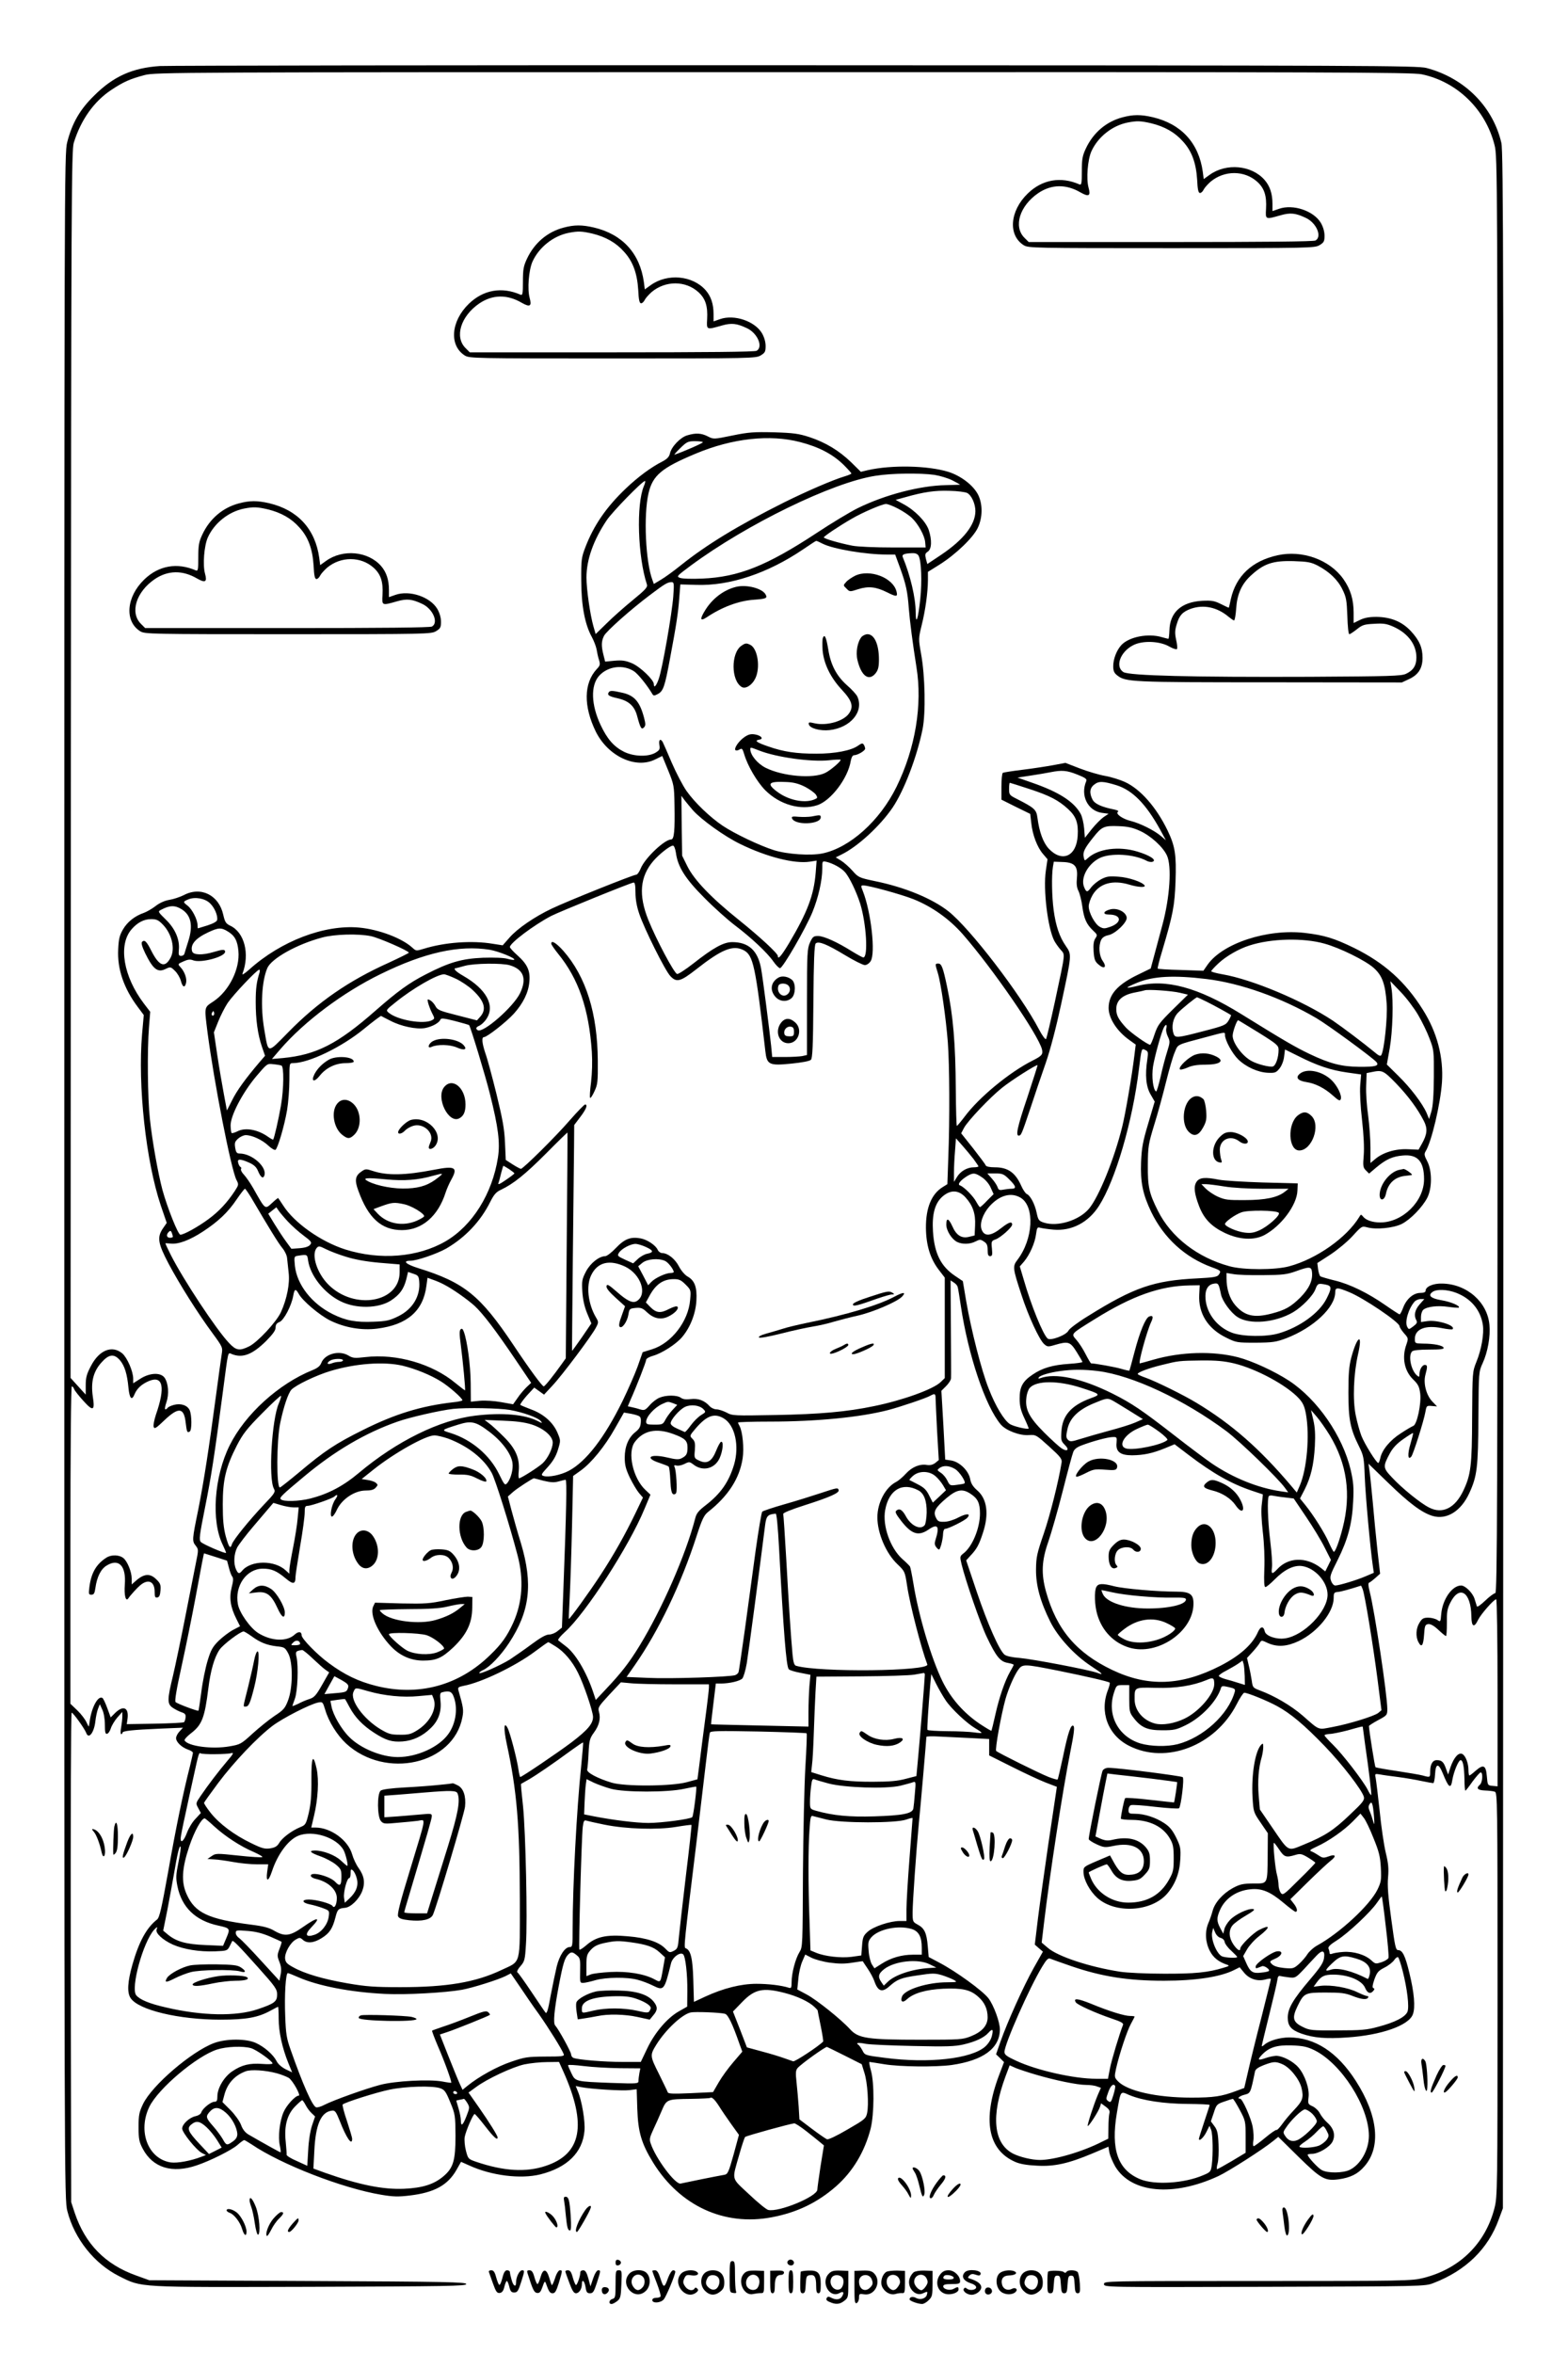 <?xml version="1.0" standalone="no"?>
<!DOCTYPE svg PUBLIC "-//W3C//DTD SVG 20010904//EN"
 "http://www.w3.org/TR/2001/REC-SVG-20010904/DTD/svg10.dtd">
<svg version="1.0" xmlns="http://www.w3.org/2000/svg"
 width="1024pt" height="1536pt" viewBox="0 0 1024 1536"
 preserveAspectRatio="xMidYMid meet">

<g transform="translate(0,1536) scale(0.1,-0.1)"
fill="#000000" stroke="none">
<path d="M1045 14929 c-180 -12 -304 -67 -431 -194 -93 -91 -143 -179 -175
-303 -19 -74 -19 -189 -19 -6752 0 -6612 0 -6678 20 -6754 46 -180 176 -343
337 -424 153 -76 103 -73 1248 -70 899 3 1020 5 1020 18 0 13 -124 16 -1035
20 l-1035 5 -86 31 c-202 72 -333 206 -401 409 l-23 70 -3 1598 c-1 905 1
1597 6 1597 10 0 85 -105 95 -132 16 -45 52 2 60 77 3 28 11 64 17 80 l12 30
16 -35 c10 -20 17 -62 17 -98 0 -50 3 -62 14 -60 9 2 19 18 25 36 5 17 24 49
42 70 l33 37 0 -30 c0 -16 -4 -49 -8 -72 -5 -24 -4 -43 0 -43 5 0 9 4 9 9 0
12 64 19 250 27 l145 6 -22 -24 c-13 -13 -23 -33 -23 -44 0 -26 36 -60 78 -75
18 -6 32 -15 32 -21 0 -5 -9 -44 -19 -86 -44 -171 -92 -403 -142 -687 -44
-244 -57 -302 -73 -315 -69 -54 -118 -144 -161 -294 -32 -113 -36 -183 -12
-219 51 -78 315 -141 587 -141 169 0 246 14 329 60 24 13 45 24 47 24 2 0 4
-35 4 -78 0 -85 23 -190 63 -289 l25 -61 -44 21 c-26 14 -49 34 -58 53 -21 41
-78 92 -135 118 -64 29 -193 29 -274 -1 -146 -55 -404 -275 -463 -398 -25 -53
-29 -71 -29 -150 0 -78 4 -97 27 -141 66 -125 192 -164 353 -109 87 29 229
100 266 133 20 18 40 32 44 32 3 0 25 -13 48 -28 193 -131 591 -286 847 -329
77 -13 111 -14 185 -5 161 19 249 67 306 167 l30 53 54 -24 c144 -66 334 -90
464 -58 175 44 276 143 288 284 6 60 -17 197 -43 258 l-14 35 32 -7 c65 -13
273 -26 319 -20 l47 6 4 -128 c5 -152 27 -227 104 -352 175 -282 464 -415 774
-356 165 31 299 96 420 202 110 97 187 226 226 377 23 93 25 296 2 378 -9 31
-13 57 -10 57 4 0 48 -7 97 -15 103 -17 336 -19 440 -5 207 30 314 109 315
232 0 48 -40 158 -75 204 -38 49 -211 175 -322 233 l-68 36 -6 70 c-7 87 -22
118 -65 141 -33 18 -34 20 -34 80 0 67 24 406 40 574 11 107 50 559 50 572 0
4 39 5 88 2 48 -2 140 -7 205 -10 l117 -6 0 -53 0 -54 148 -74 c81 -41 180
-87 221 -103 l73 -28 -5 -35 c-3 -20 -26 -173 -51 -341 -24 -168 -55 -384 -67
-480 l-21 -174 26 -23 27 -23 -61 -108 c-67 -120 -171 -351 -216 -479 l-29
-83 26 -25 26 -26 -33 -87 c-109 -290 -72 -486 105 -564 31 -14 77 -22 141
-25 116 -7 208 14 365 80 l104 44 6 -38 c4 -20 21 -61 38 -91 104 -174 378
-200 674 -63 68 32 289 173 359 230 l32 26 133 -131 c146 -143 172 -158 262
-146 76 11 124 34 167 84 111 125 90 332 -56 559 -120 187 -267 283 -435 283
-61 0 -132 -21 -161 -47 -10 -9 -18 -13 -18 -9 0 4 22 95 49 204 27 108 51
211 53 227 2 21 8 29 18 26 8 -2 34 -6 58 -9 41 -5 44 -3 98 54 30 33 66 71
81 87 38 41 57 36 50 -13 -4 -32 -23 -61 -92 -142 -112 -132 -145 -189 -145
-249 0 -54 22 -80 89 -104 81 -28 160 -35 301 -25 221 15 401 78 427 151 17
45 9 141 -23 271 -27 112 -45 148 -73 148 -16 0 -21 23 -45 202 -21 150 -26
220 -21 273 5 57 2 91 -15 161 -12 49 -30 172 -40 274 -11 102 -23 198 -26
214 -6 28 -5 28 27 23 19 -4 72 -11 119 -17 47 -6 116 -18 153 -26 38 -8 72
-14 77 -14 5 0 10 26 12 58 4 72 22 75 50 7 39 -97 53 -107 63 -43 9 53 40
128 54 128 15 0 23 -41 25 -126 0 -41 3 -74 6 -73 3 0 24 27 47 60 24 32 47
59 53 59 16 0 12 -66 -5 -80 -27 -23 -16 -36 32 -38 25 -1 55 -4 65 -8 17 -5
18 -54 18 -1323 0 -1282 -1 -1320 -20 -1395 -59 -231 -228 -397 -464 -456 -76
-19 -114 -20 -1083 -20 -1001 0 -1003 0 -1003 -20 0 -21 1 -21 1048 -18 1038
3 1047 3 1102 24 212 81 358 223 428 416 l27 73 3 6708 c2 5982 0 6716 -13
6774 -55 237 -240 423 -488 489 -57 16 -374 17 -4117 18 -2230 1 -4100 -2
-4155 -5z m8240 -54 c230 -48 416 -228 475 -461 20 -76 20 -132 20 -4766 0
-4165 -2 -4688 -15 -4688 -8 0 -38 -22 -66 -49 -28 -27 -52 -44 -54 -37 -2 6
-9 28 -15 48 -12 40 -61 88 -88 88 -59 0 -122 -91 -130 -187 -4 -51 -5 -52
-25 -38 -12 8 -39 15 -59 15 -32 0 -41 -5 -58 -33 -23 -36 -26 -90 -7 -126 20
-39 32 -25 37 46 4 61 7 68 27 71 15 2 37 -10 66 -37 24 -23 47 -41 50 -41 4
0 6 38 6 84 -1 71 2 93 22 133 60 120 136 71 138 -89 1 -68 18 -77 44 -22 18
37 103 134 118 134 5 0 9 -275 9 -611 l0 -610 -32 3 c-33 3 -33 4 -38 63 -6
72 -22 80 -73 36 -19 -17 -37 -31 -41 -31 -3 0 -6 15 -6 34 0 45 -18 94 -40
106 -24 13 -55 -22 -77 -85 l-16 -49 -14 39 c-15 43 -27 55 -60 55 -27 0 -43
-27 -43 -74 0 -40 0 -40 -50 -26 -19 5 -95 18 -168 29 -74 11 -136 22 -139 25
-5 4 -41 234 -43 268 0 4 27 21 60 39 58 31 60 33 60 73 0 90 -83 642 -115
766 -10 39 -11 56 -3 59 6 2 24 16 41 31 l30 27 -17 149 c-9 82 -23 225 -31
318 -9 93 -18 187 -22 210 l-6 41 129 -125 c138 -134 220 -195 290 -216 92
-27 185 31 239 148 52 113 58 168 60 493 2 300 2 300 28 357 33 72 51 174 44
249 -13 149 -147 267 -308 270 -59 2 -109 -20 -109 -47 0 -9 -12 -14 -34 -14
-45 0 -90 -38 -112 -95 -9 -25 -20 -45 -24 -45 -3 0 -45 27 -91 59 -116 81
-233 138 -332 162 -46 11 -88 24 -94 27 -5 4 -12 25 -15 47 l-5 40 85 55 c47
31 111 84 145 121 60 66 61 66 96 57 57 -16 170 -5 225 22 56 28 135 109 167
171 32 63 32 176 0 238 -20 38 -21 48 -11 65 39 62 97 309 107 451 11 164 -32
327 -125 474 -115 183 -251 305 -447 402 -131 64 -196 84 -324 99 -246 28
-537 -68 -635 -208 l-27 -39 -147 5 c-81 2 -149 6 -151 9 -3 2 10 54 29 116
71 239 81 294 87 452 6 174 -2 230 -52 334 -73 151 -178 271 -280 317 -31 14
-88 32 -128 39 -40 7 -114 29 -166 49 l-93 36 -80 -15 c-44 -8 -134 -22 -200
-30 -66 -8 -123 -17 -129 -20 -5 -4 -9 -44 -9 -91 l0 -84 94 -47 94 -46 7 -60
c8 -78 40 -160 77 -202 l29 -34 -11 -75 c-18 -122 12 -373 55 -457 8 -15 26
-41 41 -58 31 -37 34 -7 -37 -341 -28 -129 -54 -239 -58 -243 -4 -4 -25 23
-45 62 -120 230 -453 663 -592 772 -107 84 -286 158 -484 198 -99 21 -105 24
-142 66 -21 24 -55 54 -74 66 l-36 22 36 18 c106 51 254 187 336 308 75 112
158 329 195 511 21 105 17 346 -10 493 -17 96 -17 99 4 185 25 100 40 213 41
293 l0 56 77 48 c106 67 220 177 249 240 32 68 32 154 2 215 -32 63 -113 124
-195 150 -134 41 -368 46 -525 11 l-46 -11 -64 63 c-78 75 -166 129 -273 164
-68 22 -102 27 -230 31 -131 3 -165 1 -272 -21 -122 -25 -123 -25 -160 -6 -43
22 -79 24 -135 7 -45 -13 -104 -75 -113 -119 -5 -21 -18 -35 -48 -51 -75 -38
-159 -100 -240 -177 -128 -122 -209 -240 -264 -383 -26 -68 -28 -83 -27 -218
0 -162 24 -287 69 -368 13 -24 27 -60 31 -80 3 -20 10 -52 16 -70 9 -30 7 -37
-15 -60 -85 -92 -87 -242 -6 -408 80 -161 261 -246 389 -181 l45 22 39 -95
c37 -91 39 -100 41 -225 3 -166 -2 -225 -22 -225 -43 0 -172 -122 -199 -190
-9 -22 -22 -40 -29 -40 -19 0 -451 -173 -551 -221 -112 -53 -225 -130 -277
-190 l-44 -50 -64 10 c-137 23 -315 10 -453 -33 -46 -14 -49 -14 -70 5 -68 64
-221 122 -352 134 -226 20 -509 -88 -715 -273 -34 -30 -50 -40 -45 -27 48 128
13 268 -80 312 -29 14 -35 24 -46 72 -29 129 -147 187 -259 127 -25 -12 -66
-26 -92 -30 -30 -5 -63 -19 -90 -40 -23 -18 -58 -38 -77 -45 -59 -20 -108 -59
-136 -107 -23 -39 -29 -63 -32 -131 -7 -128 37 -256 129 -378 l38 -51 -11
-124 c-29 -337 25 -829 122 -1119 l39 -114 -25 -36 c-39 -58 -33 -97 37 -230
73 -137 193 -327 287 -454 66 -90 67 -93 60 -137 -4 -25 -21 -148 -38 -275
-47 -352 -78 -551 -115 -739 -41 -199 -41 -206 -16 -237 18 -24 18 -26 0 -114
-10 -50 -41 -207 -69 -350 -28 -143 -64 -315 -80 -383 -38 -156 -39 -185 -2
-210 15 -10 41 -24 57 -29 24 -8 29 -15 27 -34 -1 -13 -6 -27 -10 -31 -4 -4
-90 -8 -190 -10 l-184 -3 5 36 c9 71 -26 89 -79 39 l-31 -31 -22 60 c-12 33
-26 63 -32 67 -28 17 -70 -59 -83 -151 -2 -16 -5 -32 -6 -35 0 -3 -7 10 -15
27 -8 18 -34 53 -59 77 l-46 44 0 1036 c0 634 4 1036 9 1036 5 0 12 -8 15 -17
3 -10 31 -45 61 -78 64 -71 76 -65 61 30 -13 93 3 160 55 219 50 57 84 61 123
16 30 -36 47 -90 55 -179 7 -71 22 -87 40 -42 16 38 47 66 94 86 92 38 108
-41 45 -221 -11 -34 -18 -70 -14 -79 5 -15 17 -7 70 44 93 88 128 84 139 -18
7 -59 10 -66 26 -56 15 8 14 107 0 139 -15 33 -58 47 -103 35 -19 -5 -38 -14
-41 -19 -4 -6 -10 -10 -15 -10 -5 0 -2 21 7 46 18 53 13 122 -11 159 -25 37
-96 35 -159 -5 l-47 -30 0 30 c0 48 -39 137 -71 165 -67 56 -152 22 -206 -84
-27 -51 -33 -74 -33 -124 l0 -61 -50 55 -49 54 2 4005 c2 3692 4 4009 19 4058
47 151 132 270 245 345 80 53 123 72 218 97 68 18 203 19 4170 19 3563 1 4109
-1 4170 -14z m-4059 -2401 c120 -31 211 -78 282 -147 28 -28 52 -54 52 -58 0
-3 -19 -11 -42 -18 -78 -23 -253 -99 -398 -171 -303 -152 -505 -275 -675 -411
-46 -37 -105 -80 -130 -94 l-45 -27 -9 25 c-45 118 -59 422 -26 566 27 118 86
167 309 260 239 100 484 127 682 75z m-636 -1 c0 -6 -132 -64 -185 -81 -5 -2
11 17 37 42 43 42 51 46 97 46 28 0 51 -3 51 -7z m1513 -213 c37 -6 90 -22
117 -36 28 -14 50 -27 50 -28 0 0 -42 -2 -93 -3 -168 -3 -395 -62 -573 -149
-51 -25 -174 -99 -275 -166 -323 -212 -506 -285 -744 -295 -66 -3 -131 -1
-145 5 -23 9 -20 12 70 79 365 270 927 544 1207 587 105 17 292 19 386 6z
m-1898 -73 c-51 -121 -40 -461 20 -643 5 -17 -10 -34 -92 -101 -54 -44 -131
-112 -170 -151 l-73 -71 -15 52 c-21 74 -45 240 -45 317 0 116 45 244 133 375
37 55 232 255 249 255 4 0 1 -15 -7 -33z m2111 -45 c29 -15 54 -71 54 -119 -1
-89 -77 -186 -224 -285 l-90 -60 -9 33 c-7 29 -6 36 12 48 26 17 28 76 6 142
-19 55 -89 127 -163 167 l-53 29 62 17 c123 35 195 45 289 42 52 -1 105 -8
116 -14z m-450 -103 c33 -17 73 -44 90 -61 41 -39 83 -116 86 -158 l3 -34
-210 0 c-119 0 -236 5 -270 12 -86 17 -185 46 -185 54 0 7 96 72 183 122 68
40 198 96 223 96 12 0 48 -14 80 -31z m-492 -229 c68 -34 279 -70 416 -70 l56
0 32 -87 c39 -108 49 -155 57 -264 7 -86 25 -226 50 -384 40 -246 -7 -530
-130 -781 -109 -222 -304 -397 -483 -435 -78 -16 -230 -6 -317 21 -95 30 -258
108 -336 160 -84 57 -181 150 -235 226 -24 34 -68 118 -97 185 -29 68 -56 130
-60 137 -15 23 -26 12 -21 -20 5 -29 2 -35 -26 -52 -49 -28 -142 -25 -206 7
-65 33 -108 82 -151 173 -63 133 -67 260 -10 323 58 63 158 75 229 28 27 -19
85 -91 118 -147 8 -13 12 -13 37 0 35 19 45 50 78 228 42 223 54 302 61 397
l7 90 103 -3 c220 -8 469 76 699 232 44 30 82 55 85 55 3 1 23 -8 44 -19z
m625 -78 c18 -34 23 -166 11 -282 -14 -131 -29 -177 -30 -88 0 95 -35 242 -84
360 -8 18 7 25 61 27 22 1 35 -5 42 -17z m-1602 -264 c-8 -110 -71 -473 -95
-540 -16 -46 -32 -63 -32 -34 0 28 -89 113 -142 136 -43 18 -64 21 -114 17
l-62 -6 -11 44 c-15 59 -14 90 4 125 16 31 175 172 300 266 95 72 114 83 139
84 18 0 19 -6 13 -92z m2638 -1164 c53 -21 65 -30 59 -43 -40 -93 9 -193 101
-207 l45 -6 -33 -22 c-17 -12 -52 -47 -77 -78 l-45 -57 -5 62 c-3 34 -13 76
-22 93 -43 80 -142 144 -319 205 l-94 33 85 13 c47 7 105 17 130 22 75 15 107
12 175 -15z m257 -70 c104 -33 191 -121 284 -289 l38 -70 -33 28 c-45 38 -137
83 -197 98 -54 13 -102 48 -83 60 7 4 -3 10 -22 14 -85 17 -129 37 -144 65
-22 43 -19 76 12 99 29 23 57 22 145 -5z m-571 -24 c135 -44 192 -74 255 -132
52 -48 67 -90 62 -174 -8 -134 -101 -176 -188 -85 -37 39 -63 110 -75 204 -7
52 -19 63 -133 121 -50 25 -52 28 -52 66 0 22 2 40 5 40 2 0 59 -18 126 -40z
m-2196 -139 c55 -62 208 -172 310 -221 172 -84 353 -130 453 -115 l45 7 -6
-79 c-12 -147 -54 -258 -174 -460 -50 -83 -73 -110 -73 -84 0 17 -118 126
-255 236 -181 145 -291 260 -336 350 l-34 69 -3 196 -2 195 22 -30 c13 -16 36
-45 53 -64z m2920 -135 c70 -32 150 -104 176 -161 32 -69 19 -271 -29 -450
-10 -38 -32 -119 -48 -179 l-29 -108 -80 -39 c-136 -65 -195 -130 -195 -219 0
-67 54 -151 134 -208 l43 -31 -9 -73 c-15 -125 -58 -378 -79 -462 -53 -215
-153 -459 -217 -536 -65 -77 -205 -120 -295 -91 -33 11 -37 17 -47 64 -12 58
-42 114 -65 123 -8 4 -24 27 -35 52 -39 88 -88 122 -173 122 -35 0 -57 5 -60
13 -2 7 -40 57 -82 111 l-78 98 19 36 c25 46 169 198 248 261 58 47 226 154
232 148 1 -1 -29 -96 -67 -211 -66 -195 -78 -253 -54 -249 14 2 18 11 74 178
27 83 72 215 100 295 31 90 69 236 101 385 70 327 70 322 31 379 -42 60 -66
132 -80 235 -12 91 -14 224 -5 281 l6 35 55 -2 c80 -2 103 -26 96 -102 -4 -41
-1 -66 10 -87 8 -16 20 -62 25 -100 11 -81 27 -117 70 -158 29 -27 30 -30 15
-52 -11 -18 -14 -41 -11 -86 4 -52 9 -65 33 -85 38 -33 55 -16 26 25 -23 33
-28 96 -10 136 8 16 23 26 46 31 46 8 126 85 121 116 -5 36 -61 64 -106 53
-48 -12 -54 -34 -10 -34 82 0 88 -52 9 -80 -37 -13 -45 -13 -69 0 -32 18 -72
92 -72 134 0 16 11 49 25 73 45 77 132 101 241 68 56 -17 108 -20 99 -5 -14
22 -104 53 -171 57 -58 5 -77 2 -112 -16 -23 -12 -51 -35 -64 -51 -27 -37 -33
-37 -48 -1 -25 60 25 152 102 190 73 35 225 26 308 -19 12 -6 29 -9 38 -5 28
11 -20 42 -100 66 -121 37 -257 19 -324 -43 -21 -19 -21 -19 -27 9 -6 31 6 56
63 127 55 70 71 77 165 73 61 -2 94 -10 140 -31z m-3031 -142 c12 -92 61 -170
186 -295 63 -64 153 -144 199 -179 105 -79 214 -181 252 -237 17 -24 36 -43
43 -43 18 0 166 256 211 364 39 95 65 208 65 287 0 49 0 49 28 43 41 -10 95
-39 119 -66 29 -31 76 -129 101 -208 40 -131 53 -350 20 -350 -6 0 -40 19 -76
41 -94 59 -182 99 -220 99 -29 0 -35 -5 -52 -42 -18 -40 -20 -69 -20 -389 l0
-346 -31 -7 c-17 -3 -69 -6 -114 -6 l-82 0 -7 73 c-11 105 -55 448 -66 507
-22 116 -82 170 -188 170 -57 0 -124 -37 -256 -141 -49 -38 -96 -69 -104 -67
-19 4 -136 224 -188 353 -65 162 -55 282 33 385 40 46 109 100 128 100 7 0 15
-20 19 -46z m-264 -260 c0 -43 8 -91 25 -140 32 -96 169 -371 203 -406 40 -43
66 -36 167 43 169 133 242 162 312 126 62 -33 77 -100 141 -657 10 -91 24 -98
172 -83 67 7 118 16 126 25 10 10 14 89 16 380 2 261 6 370 15 379 18 18 74
-5 193 -77 58 -35 116 -64 128 -64 12 0 29 11 38 26 33 50 3 320 -51 457 -14
35 -14 37 4 37 35 0 246 -58 327 -90 120 -48 233 -128 321 -228 195 -223 496
-660 518 -753 7 -32 -1 -42 -61 -72 -153 -77 -351 -241 -444 -366 -25 -33 -48
-60 -51 -61 -3 0 -6 107 -7 237 -2 303 -17 483 -58 677 -25 118 -35 146 -56
146 -22 0 -22 -2 -3 -63 20 -65 53 -295 65 -451 11 -147 13 -500 3 -754 l-6
-172 -32 -20 c-72 -45 -109 -136 -108 -265 1 -113 28 -201 83 -273 l40 -52 0
-328 0 -328 -28 -27 c-48 -46 -247 -118 -434 -156 -176 -37 -357 -53 -643 -58
-272 -5 -282 -5 -320 16 -22 11 -51 21 -66 21 -14 0 -34 9 -45 21 -33 37 -74
52 -123 46 -31 -4 -52 -1 -65 9 -25 18 -97 18 -139 0 -18 -7 -47 -29 -64 -49
-28 -32 -35 -35 -60 -28 -15 5 -40 12 -56 15 l-27 6 16 38 c41 91 104 253 104
266 0 7 20 19 46 26 57 16 150 76 188 121 54 63 90 156 94 240 5 88 -12 131
-59 157 -17 10 -41 38 -55 65 -25 49 -73 87 -109 87 -11 0 -25 10 -30 22 -13
29 -68 66 -111 74 -65 12 -105 -3 -161 -62 -28 -30 -60 -54 -70 -54 -41 -1
-97 -45 -126 -100 -26 -50 -28 -62 -24 -130 3 -50 13 -97 31 -142 l28 -67 -62
-91 c-35 -50 -63 -89 -64 -88 -1 2 2 273 5 603 4 330 7 661 8 735 l1 136 40
53 c39 51 50 81 31 81 -5 0 -50 -46 -99 -102 -91 -106 -306 -318 -320 -318 -4
0 -29 13 -54 29 l-45 29 -5 113 c-4 92 -16 154 -56 319 -28 113 -60 232 -72
264 -22 66 -26 106 -9 106 20 0 147 100 195 153 61 68 95 138 101 207 7 72
-12 115 -78 174 -27 24 -49 48 -49 54 0 26 157 144 270 203 55 28 520 217 538
218 8 1 12 -18 12 -65z m-2779 -70 c30 -28 53 -82 47 -110 -2 -10 -26 -23 -63
-35 -33 -10 -61 -19 -62 -19 -2 0 -3 10 -3 23 -1 35 -35 102 -65 125 -31 24
-31 26 5 41 43 18 108 7 141 -25z m-184 -40 c61 -38 75 -107 43 -207 -13 -40
-24 -78 -26 -84 -2 -7 -12 -13 -21 -13 -15 0 -18 7 -15 39 7 67 -24 139 -85
198 -52 51 -53 53 -31 64 56 30 91 31 135 3z m-123 -100 c58 -60 81 -156 51
-214 -37 -71 -75 -58 -126 42 -31 62 -45 76 -61 60 -7 -7 -1 -30 20 -74 52
-106 82 -129 134 -103 31 15 33 14 60 -12 16 -15 33 -44 39 -65 11 -43 26 -49
34 -15 7 28 -9 74 -36 103 -19 21 -19 21 19 38 29 13 44 15 64 7 51 -19 208
23 208 56 0 17 -16 16 -76 -2 -71 -21 -131 -20 -139 4 -14 44 21 86 105 125
66 31 85 32 127 6 46 -27 64 -61 70 -128 11 -117 -61 -261 -163 -329 -62 -41
-60 -32 -39 -200 44 -334 153 -891 189 -965 16 -30 15 -33 -10 -72 -50 -76
-104 -134 -172 -184 -69 -51 -161 -102 -184 -102 -15 0 -85 176 -117 292 -29
109 -67 321 -82 463 -15 137 -18 451 -6 600 l8 100 -42 55 c-133 176 -167 379
-82 481 39 46 82 69 130 69 35 0 48 -6 77 -36z m1358 -75 c51 -10 248 -96 248
-108 0 -3 -59 -32 -130 -65 -263 -118 -465 -258 -657 -454 -141 -143 -129
-144 -157 17 -26 150 -17 316 20 402 28 63 195 156 358 199 81 22 236 26 318
9z m6228 -49 c101 -28 265 -109 321 -158 56 -50 76 -105 85 -235 6 -89 -16
-301 -35 -334 -5 -10 -17 -5 -46 20 -69 57 -208 162 -270 204 -196 130 -525
269 -722 303 -40 7 -73 16 -73 20 0 4 22 28 49 53 48 45 133 94 201 115 141
46 352 51 490 12z m-5451 -40 c57 -10 169 -55 159 -65 -2 -3 -22 0 -44 6 -23
7 -87 9 -159 7 -140 -6 -222 -30 -375 -109 -108 -55 -183 -110 -326 -235 -250
-220 -389 -290 -608 -311 l-70 -6 54 63 c157 182 411 372 655 491 287 141 513
191 714 159z m130 -101 c91 -27 113 -88 67 -183 -44 -90 -241 -262 -276 -241
-16 10 -12 20 12 30 12 6 33 25 45 44 58 86 0 194 -152 281 -49 28 -69 49 -47
50 4 1 30 7 57 15 61 17 244 19 294 4z m-1635 -51 c-18 -58 -24 -100 -24 -188
0 -116 13 -211 40 -291 l21 -61 -38 -44 c-90 -106 -146 -183 -177 -246 l-34
-67 -20 107 c-11 59 -31 174 -43 255 l-22 148 28 70 c15 38 43 93 62 122 37
54 191 217 206 217 5 0 5 -10 1 -22z m1283 -37 c34 -16 83 -49 108 -72 78 -72
94 -126 53 -174 l-23 -26 -128 33 c-115 29 -130 35 -143 60 -8 15 -23 32 -34
38 -19 10 -20 9 -14 -17 4 -15 15 -45 25 -65 19 -37 19 -37 0 -48 -54 -28
-222 0 -281 48 -21 17 -21 18 42 68 112 91 271 183 318 184 8 0 43 -13 77 -29z
m4903 -2 c222 -27 490 -122 718 -256 75 -44 367 -258 391 -286 20 -25 -7 -32
-114 -31 -113 1 -191 21 -323 84 -96 46 -166 87 -447 261 -281 174 -493 231
-677 183 -33 -8 -62 -13 -65 -11 -2 3 27 17 64 32 105 43 238 50 453 24z
m1381 -234 c26 -44 60 -114 75 -155 28 -73 29 -80 28 -250 -1 -123 -6 -190
-16 -225 l-15 -50 -16 39 c-27 62 -105 165 -186 244 l-74 73 19 107 c19 111
25 310 11 392 l-7 45 67 -70 c38 -39 89 -107 114 -150z m-1554 144 l51 -12
-98 -96 c-89 -88 -99 -102 -120 -163 -12 -38 -25 -68 -29 -68 -16 0 -127 79
-157 111 -50 55 -64 81 -64 122 0 56 39 91 116 107 32 6 64 13 69 15 18 8 179
-3 232 -16z m173 -58 c49 -24 146 -78 159 -87 2 -2 -5 -18 -15 -35 -18 -30
-28 -35 -164 -70 -172 -45 -186 -47 -196 -16 -15 46 -4 101 29 136 27 28 116
100 125 101 2 0 29 -13 62 -29z m-6484 -88 c-10 -10 -19 5 -10 18 6 11 8 11
12 0 2 -7 1 -15 -2 -18z m1153 -36 c70 -37 171 -58 227 -48 47 9 92 34 100 55
4 11 23 9 95 -9 50 -13 91 -25 93 -27 13 -24 106 -330 136 -451 54 -215 67
-316 52 -413 -37 -237 -167 -445 -342 -547 -181 -105 -428 -125 -656 -53 -159
51 -332 173 -404 286 -18 27 -33 50 -34 50 -1 0 -18 -13 -36 -30 -51 -46 -44
-52 -127 95 -19 33 -46 72 -60 87 -14 14 -22 31 -19 36 3 6 2 12 -3 14 -4 1
-12 13 -15 26 -9 28 12 29 72 2 31 -14 47 -29 57 -54 17 -41 33 -53 41 -31 21
55 -79 145 -161 145 -18 0 -24 7 -29 38 -5 32 -2 40 20 60 14 12 36 22 49 22
41 0 108 -31 147 -68 20 -19 41 -31 47 -28 15 10 58 155 76 260 8 49 15 138
15 197 0 107 0 109 23 109 103 0 319 104 466 225 57 47 107 84 110 83 3 -2 30
-16 60 -31z m5671 -78 c122 -76 130 -84 130 -113 0 -50 -19 -104 -38 -108 -22
-5 -98 14 -137 35 -60 31 -125 118 -125 166 0 25 27 101 36 101 2 0 62 -37
134 -81z m-603 29 c-4 -12 1 -37 10 -55 15 -31 14 -38 -4 -96 -11 -34 -31
-108 -43 -164 -13 -56 -26 -100 -30 -98 -20 12 -30 97 -20 163 11 67 54 222
71 255 13 24 22 21 16 -5z m383 -45 c0 -33 47 -120 86 -158 51 -50 129 -85
194 -88 47 -2 54 1 76 28 14 17 27 50 30 77 l6 47 87 -43 c122 -62 212 -92
318 -107 l92 -13 -6 -71 c-3 -43 1 -132 12 -226 11 -98 15 -182 11 -231 -6
-70 -4 -80 14 -98 l21 -21 47 40 c65 54 106 72 173 78 97 9 139 -38 139 -155
0 -144 -140 -282 -286 -282 -51 0 -94 15 -112 38 -13 16 -15 16 -25 -2 -82
-135 -279 -274 -457 -322 -90 -25 -300 -25 -390 0 -210 57 -382 190 -468 362
-58 115 -67 158 -66 299 1 122 4 138 42 263 23 73 57 198 77 279 20 80 45 168
57 194 23 54 5 46 208 100 126 34 120 33 120 12z m-507 -157 c-16 -104 -9
-179 21 -230 l27 -47 -42 -142 c-36 -120 -43 -159 -47 -252 -5 -133 11 -211
67 -328 83 -170 220 -295 394 -359 61 -22 64 -25 45 -51 -10 -13 -39 -17 -138
-22 -286 -14 -415 -59 -716 -247 -64 -39 -121 -82 -126 -94 -14 -29 -116 -68
-136 -52 -30 25 -108 216 -157 387 l-25 84 27 31 c37 44 72 122 79 179 6 44 9
48 28 42 12 -3 51 -9 87 -12 118 -10 227 47 296 155 107 167 219 548 261 893
17 136 17 136 39 126 21 -10 23 -14 16 -61z m-5655 -42 c17 -5 16 -150 -3
-260 -15 -87 -44 -215 -51 -223 -1 -2 -16 6 -33 18 -68 48 -150 63 -202 35
-17 -8 -33 -13 -36 -10 -4 3 -6 25 -7 48 -1 64 76 212 166 320 73 86 73 86
113 81 22 -2 46 -6 53 -9z m7279 -116 c80 -83 141 -166 182 -246 25 -49 22
-86 -13 -148 l-22 -39 -69 3 c-80 4 -164 -21 -215 -65 l-30 -25 0 99 c0 54 -7
149 -15 210 -9 61 -15 148 -13 194 l3 84 30 6 c72 15 78 13 162 -73z m-5416
-1059 l-6 -736 -25 -35 c-54 -76 -111 -148 -119 -148 -10 0 -90 108 -198 270
-217 324 -320 408 -622 502 -80 25 -105 48 -51 48 42 0 173 45 235 80 125 73
224 178 287 305 24 47 38 64 69 78 82 39 158 100 294 236 76 77 140 139 141
138 1 -1 -1 -333 -5 -738z m2657 565 c17 -24 32 -45 32 -48 0 -3 -14 -6 -30
-6 -43 0 -87 -25 -110 -63 l-20 -32 0 60 c0 33 3 97 7 142 l6 82 41 -46 c23
-26 56 -66 74 -89z m-3033 -66 c19 -13 35 -25 34 -28 0 -3 -25 -22 -56 -43
-39 -27 -53 -33 -48 -20 4 10 12 39 18 66 7 26 13 47 15 47 1 0 18 -10 37 -22z
m3089 -54 c22 -15 46 -43 56 -67 l19 -42 -42 -42 c-22 -24 -44 -43 -47 -43 -3
0 -14 16 -25 36 -19 36 -81 98 -106 106 -18 6 3 33 46 60 40 24 53 23 99 -8z
m177 -13 c45 -44 49 -61 15 -61 -13 0 -37 -3 -54 -6 -25 -5 -31 -2 -37 16 -4
12 -20 37 -37 56 l-30 34 52 0 c47 0 56 -4 91 -39z m-4951 -118 c115 -196 178
-299 204 -330 16 -19 30 -49 31 -66 2 -18 6 -60 10 -94 9 -71 -11 -172 -50
-258 -29 -64 -153 -197 -208 -224 -63 -31 -85 -27 -131 22 -83 87 -299 414
-380 574 -20 40 -36 74 -36 76 0 2 15 1 34 -1 50 -6 125 22 212 79 99 65 163
125 220 210 26 38 50 69 54 69 3 0 21 -26 40 -57z m4666 0 c47 -52 66 -106 62
-183 l-3 -65 -37 -9 c-48 -12 -83 10 -109 70 -24 52 -39 57 -39 10 0 -39 35
-95 70 -113 34 -17 85 -16 121 3 28 14 33 14 55 -1 19 -12 24 -24 24 -55 0
-30 4 -40 16 -40 14 0 16 8 12 50 -5 46 -3 50 23 59 34 12 109 79 109 97 0 23
-22 16 -69 -21 -69 -55 -112 -59 -130 -12 -15 38 7 102 50 151 66 74 142 95
205 57 93 -57 82 -270 -22 -406 -32 -42 -30 -55 27 -228 45 -139 117 -294 148
-321 20 -18 26 -19 69 -6 89 26 101 22 143 -45 21 -33 38 -63 38 -66 1 -3 -38
-9 -86 -12 -108 -7 -176 -27 -239 -70 -66 -44 -86 -82 -85 -159 0 -46 8 -77
31 -126 17 -36 29 -66 28 -67 -8 -8 -100 14 -123 29 -38 25 -94 117 -138 231
-47 117 -115 385 -147 571 l-22 131 -52 35 c-92 62 -134 147 -143 289 -7 112
12 184 62 228 53 46 106 44 151 -6z m-4426 -157 c25 -27 71 -68 102 -91 51
-38 56 -45 44 -60 -9 -12 -31 -20 -68 -23 l-55 -4 -35 48 c-20 27 -54 79 -76
115 l-40 66 26 21 27 21 15 -22 c8 -12 35 -44 60 -71z m-751 -98 c1 -5 -8 -8
-19 -8 -22 0 -26 20 -8 38 10 10 14 9 20 -5 3 -10 7 -21 7 -25z m3089 -68 c50
-23 53 -35 10 -44 -18 -3 -46 -19 -63 -35 l-30 -28 -53 24 c-50 23 -52 26 -39
46 17 26 75 57 107 57 14 0 44 -9 68 -20z m-1958 -64 c57 -18 129 -31 217 -39
l133 -11 0 -51 c0 -198 -296 -250 -465 -81 -75 75 -113 195 -77 239 13 15 18
14 60 -7 26 -13 85 -36 132 -50z m-248 -23 c14 -100 106 -216 213 -268 101
-50 248 -47 329 6 57 38 82 73 99 136 l12 50 35 -12 c31 -10 35 -16 38 -51 8
-95 -43 -180 -136 -226 -57 -28 -78 -33 -162 -36 -115 -5 -181 7 -266 49 -138
68 -235 193 -248 316 -6 61 -5 62 22 66 58 9 59 8 64 -30z m2331 -4 c21 -9 57
-56 57 -73 0 -3 -10 -6 -22 -6 -32 -1 -101 -33 -125 -59 l-20 -21 -32 62 -33
62 28 23 c32 25 105 31 147 12z m-259 -38 c102 -50 146 -180 75 -224 -26 -16
-61 -1 -129 59 -55 48 -66 54 -69 38 -2 -13 16 -36 59 -75 l62 -56 -22 -62
c-16 -42 -20 -65 -13 -72 15 -15 49 32 57 80 6 37 8 39 47 43 35 3 46 -1 75
-29 44 -41 90 -50 137 -28 42 20 71 50 62 64 -4 7 -24 2 -56 -14 -57 -30 -84
-26 -124 15 l-27 28 21 38 c42 80 91 114 162 114 34 0 47 -6 76 -35 35 -35 36
-37 30 -101 -11 -139 -122 -283 -249 -322 l-61 -19 -33 -94 c-19 -52 -63 -152
-98 -224 -118 -240 -238 -396 -351 -456 -53 -28 -132 -44 -165 -34 -19 6 -16
11 28 59 34 38 53 70 66 113 18 59 18 60 -4 112 -29 67 -92 122 -173 151 -34
13 -65 26 -69 29 -3 3 16 30 42 60 l49 53 32 -23 32 -23 54 58 c65 69 257 326
284 378 19 36 19 38 0 70 -51 88 -64 205 -30 274 41 85 120 104 223 55z m4484
-33 c7 -56 -18 -109 -76 -168 -62 -61 -99 -82 -188 -105 -115 -30 -176 -15
-237 55 -37 43 -57 106 -57 176 l0 34 43 -7 c23 -5 110 -8 192 -7 133 1 158 4
220 26 85 31 99 30 103 -4z m-5667 -84 c55 -28 150 -95 198 -138 56 -52 138
-160 268 -352 l102 -151 -31 -29 c-16 -16 -43 -47 -58 -70 l-29 -41 -78 14
c-44 8 -104 12 -138 9 l-60 -6 -1 122 c-1 117 -23 277 -45 335 -7 19 -13 23
-21 15 -8 -8 -8 -34 1 -99 14 -107 32 -295 28 -299 -1 -1 -29 20 -62 47 -151
126 -385 194 -589 170 -70 -8 -82 -7 -110 10 -61 37 -156 11 -178 -49 -8 -20
-25 -33 -57 -46 -221 -89 -440 -288 -541 -491 -102 -205 -122 -494 -45 -650
13 -27 23 -51 21 -52 -6 -6 -150 56 -164 71 -13 13 -10 40 27 225 41 204 62
342 116 751 38 287 31 261 61 250 69 -27 133 -2 222 86 44 45 62 69 62 88 0
19 7 29 25 36 29 11 79 107 90 171 8 46 16 49 36 13 24 -45 135 -139 205 -174
96 -47 206 -66 308 -53 196 25 300 115 321 280 l7 52 38 -14 c21 -7 53 -21 71
-31z m3353 -14 c3 -8 12 -64 21 -125 48 -321 160 -655 261 -774 33 -39 124
-74 184 -69 45 3 48 1 132 -75 74 -67 85 -81 81 -105 -21 -128 -75 -342 -116
-462 -45 -131 -50 -154 -51 -235 -1 -105 28 -211 94 -343 51 -101 158 -217
263 -286 78 -51 90 -64 43 -46 -50 19 -424 90 -506 97 -52 4 -88 12 -100 22
-35 30 -109 198 -180 407 l-70 208 28 31 c41 43 56 71 81 148 41 123 28 223
-38 279 -27 24 -40 44 -45 73 -10 54 -69 112 -123 121 l-40 6 -12 225 -13 224
31 31 c17 17 32 40 32 52 1 11 0 160 -1 329 l-2 309 21 -14 c12 -7 23 -20 25
-28z m1720 -50 c9 -43 63 -118 107 -147 79 -52 246 -38 364 31 59 35 131 109
146 151 14 37 18 39 68 29 39 -8 39 -23 4 -92 -47 -93 -175 -186 -312 -226
-81 -24 -235 -22 -305 4 -96 36 -165 124 -173 220 -5 58 14 93 52 100 32 6 34
2 49 -70z m-142 0 c-7 -123 55 -223 176 -282 65 -32 70 -33 192 -33 112 1 133
4 200 29 177 68 320 201 320 301 0 32 14 32 89 1 95 -38 330 -197 331 -223 0
-7 13 -27 29 -46 29 -32 29 -34 16 -73 -31 -85 -14 -173 44 -229 33 -32 40
-47 46 -92 8 -66 -21 -202 -45 -211 -8 -3 -45 -24 -81 -48 -71 -45 -125 -110
-135 -164 -4 -16 -9 -30 -13 -30 -12 0 -90 125 -110 177 -11 28 -28 89 -37
134 -21 102 -14 271 15 399 33 143 -6 122 -45 -25 -14 -54 -18 -106 -18 -225
0 -174 12 -237 68 -349 31 -63 34 -73 39 -206 5 -123 36 -465 53 -581 l6 -41
-54 -23 c-58 -25 -174 -60 -198 -60 -9 0 -21 13 -27 30 -10 27 -6 40 43 137
67 135 94 236 101 380 5 93 2 128 -16 207 -52 222 -217 461 -403 583 -97 63
-241 129 -333 153 -163 42 -373 36 -553 -16 -45 -13 -85 -24 -88 -24 -12 0 46
210 73 268 17 35 13 48 -12 38 -24 -9 -61 -99 -96 -232 -17 -65 -32 -120 -33
-121 -2 -2 -25 3 -52 11 -39 12 -174 36 -198 36 -3 0 -19 27 -36 60 -16 32
-43 74 -60 93 -36 42 -41 36 120 136 244 152 427 217 620 220 l65 1 -3 -60z
m1677 11 c97 -37 160 -112 175 -209 9 -57 -9 -162 -42 -242 -26 -65 -26 -66
-28 -360 -1 -319 -8 -377 -58 -482 -54 -113 -136 -154 -223 -109 -56 28 -177
126 -241 195 -61 64 -62 72 -14 161 19 34 45 62 87 91 33 23 61 41 63 39 2 -2
-6 -34 -17 -71 -20 -67 -17 -110 6 -82 13 16 82 234 92 292 7 39 8 41 41 38
l35 -3 -32 33 c-39 42 -59 119 -44 174 14 52 14 64 -4 64 -17 0 -35 -30 -35
-61 0 -18 -2 -20 -16 -8 -39 33 -59 130 -32 157 8 8 47 12 111 12 74 0 98 3
95 12 -5 15 -62 27 -135 27 -52 1 -53 2 -53 31 0 64 69 92 177 70 35 -7 66
-10 69 -7 24 23 -97 62 -163 53 l-43 -6 0 34 c0 18 7 39 15 46 25 21 94 29
163 19 36 -5 67 -7 69 -5 11 11 -52 38 -112 48 -71 12 -92 31 -60 54 26 20 96
17 154 -5z m-238 -76 c-31 -36 -39 -72 -21 -104 7 -14 3 -22 -20 -39 -29 -22
-30 -22 -40 -3 -17 32 8 118 48 164 8 9 26 17 40 17 l24 0 -31 -35z m-7031
-365 c0 -5 -11 -10 -24 -10 -14 0 -36 -4 -50 -10 -30 -11 -36 3 -8 19 22 13
82 14 82 1z m5819 -20 c146 -35 347 -144 425 -230 26 -29 36 -52 45 -102 25
-142 6 -357 -40 -465 l-20 -46 -37 44 c-205 242 -388 403 -619 542 -82 50
-265 140 -330 163 -29 10 -53 21 -53 25 0 11 73 38 155 58 112 28 115 28 260
30 99 1 150 -4 214 -19z m-5430 -15 c86 -21 184 -61 251 -103 53 -33 140 -109
140 -123 0 -3 -28 -10 -62 -13 -208 -24 -378 -76 -588 -181 -177 -88 -250
-136 -415 -275 -66 -55 -123 -100 -127 -100 -23 0 -22 304 2 420 22 106 52
195 73 218 28 30 161 94 254 122 165 50 351 63 472 35z m4541 -35 c225 -28
562 -186 840 -393 89 -67 337 -307 382 -370 l21 -29 -49 7 c-149 22 -310 87
-449 181 -38 26 -148 108 -244 183 -215 167 -279 210 -406 274 -201 100 -374
137 -472 100 -11 -4 -14 -2 -9 5 8 14 73 33 141 42 79 11 154 11 245 0z m-110
-109 c130 -42 132 -44 62 -69 -125 -46 -184 -112 -190 -215 -4 -57 -2 -65 22
-89 33 -32 17 -48 -22 -22 -15 10 -66 56 -113 103 -98 98 -125 151 -116 226 2
25 12 54 22 65 44 49 187 49 335 1z m-950 -68 c0 -16 5 -113 10 -216 l11 -188
-23 -19 c-16 -12 -33 -16 -54 -13 -47 8 -98 -13 -138 -57 -19 -21 -48 -46 -64
-54 -69 -36 -122 -135 -122 -231 0 -103 56 -235 131 -306 48 -46 49 -48 63
-140 18 -123 93 -411 132 -514 18 -45 -710 -53 -857 -9 -12 3 -18 22 -23 72
-11 120 -25 332 -41 622 -9 157 -18 290 -20 297 -2 7 52 29 143 58 163 52 225
80 219 98 -5 17 -9 16 -121 -21 -54 -18 -160 -51 -234 -72 -74 -21 -139 -43
-144 -48 -5 -5 -24 -119 -43 -253 -18 -134 -50 -365 -70 -514 -21 -148 -39
-275 -42 -281 -2 -7 -12 -15 -21 -19 -32 -12 -427 -25 -569 -18 l-141 6 53 76
c157 225 303 530 405 846 35 108 48 134 74 155 132 104 206 219 226 350 10 66
0 173 -20 211 -6 10 -10 20 -10 23 0 3 94 6 209 6 301 0 591 28 774 76 73 19
249 78 273 93 29 16 34 13 34 -16z m-4289 -34 c-46 -104 -69 -491 -32 -557 11
-21 7 -29 -67 -106 -96 -102 -198 -228 -207 -256 -11 -35 -20 -22 -41 53 -14
55 -19 104 -19 207 0 161 20 243 92 384 40 77 65 109 165 210 65 66 120 117
123 114 3 -3 -4 -25 -14 -49z m5442 20 c12 -6 62 -37 111 -67 l90 -56 -50 -22
c-27 -12 -104 -36 -169 -53 -66 -18 -150 -42 -188 -54 -60 -19 -69 -19 -82 -6
-13 13 -14 24 -4 69 15 72 70 126 169 168 84 35 92 37 123 21z m-2867 -19 l27
-11 -30 -32 c-17 -18 -38 -47 -47 -64 -16 -31 -20 -33 -71 -33 -47 0 -55 3
-55 19 0 33 53 92 105 116 37 17 37 17 71 5z m197 -38 c18 -19 18 -20 -15 -40
-19 -12 -49 -42 -67 -67 -18 -25 -36 -45 -39 -43 -4 2 -26 12 -49 22 -26 11
-43 25 -43 35 0 24 59 91 94 107 38 18 94 11 119 -14z m-1263 -6 c89 -16 183
-50 202 -73 12 -15 10 -15 -19 0 -85 44 -233 57 -408 36 -233 -28 -513 -166
-760 -373 -103 -87 -201 -138 -317 -168 -76 -19 -178 -22 -194 -5 -11 10 6 27
155 151 198 165 397 282 605 355 81 29 279 74 366 84 85 9 301 5 370 -7z
m5354 -165 c113 -187 141 -385 85 -604 -22 -87 -48 -157 -58 -157 -3 0 -17 26
-31 57 -26 62 -103 184 -156 249 l-34 42 30 58 c41 82 60 161 67 284 4 76 1
123 -10 170 l-15 65 37 -43 c21 -24 59 -79 85 -121z m-4518 128 c17 -6 21 -15
19 -44 -2 -29 -10 -43 -35 -63 -45 -35 -70 -94 -70 -167 0 -48 7 -75 33 -130
19 -39 46 -84 60 -101 l26 -30 -48 -100 c-68 -141 -141 -271 -228 -404 -75
-115 -204 -293 -208 -288 -1 2 2 68 6 148 4 80 11 289 15 465 l7 320 49 35
c70 50 159 159 225 277 l58 102 35 -6 c19 -3 44 -9 56 -14z m562 -19 c72 -44
102 -179 66 -301 -34 -113 -87 -189 -184 -264 -48 -37 -62 -54 -70 -88 -61
-235 -215 -588 -363 -830 -69 -113 -120 -178 -224 -288 l-62 -66 -17 51 c-45
134 -118 256 -182 302 -20 16 -41 31 -46 36 -5 4 14 28 43 54 136 122 421 563
520 804 l39 93 -34 32 c-81 77 -118 245 -68 312 56 75 140 93 251 52 77 -28
93 -44 93 -88 0 -42 -7 -54 -38 -70 -19 -10 -37 -9 -96 5 -112 26 -150 -3 -48
-36 29 -10 56 -20 59 -24 4 -3 9 -44 11 -91 3 -60 8 -85 19 -89 7 -3 16 1 19
9 8 19 0 146 -10 167 -6 13 -3 15 13 11 11 -3 34 2 52 11 29 15 33 14 56 -3
61 -49 141 -30 173 41 21 47 27 112 9 106 -6 -2 -20 -28 -32 -58 -28 -70 -60
-89 -110 -65 -33 15 -34 17 -29 69 3 44 1 57 -16 74 -19 19 -19 20 21 67 73
85 123 103 185 65z m-1255 -39 c79 -26 137 -76 137 -119 -1 -38 -32 -102 -66
-134 -28 -26 -141 -98 -154 -98 -4 0 -5 22 -2 49 7 81 -20 145 -97 221 -36 36
-79 76 -96 88 l-30 23 120 -5 c85 -3 140 -10 188 -25z m-279 -46 c84 -63 145
-145 153 -205 6 -41 -11 -105 -35 -132 -14 -16 -18 -12 -53 60 -60 123 -179
224 -315 267 -65 20 -66 19 51 56 84 26 113 19 199 -46z m4376 -1 c34 -25 58
-49 54 -54 -35 -32 -215 -69 -268 -56 -56 14 -18 87 67 127 34 16 67 29 73 29
7 0 40 -21 74 -46z m-4643 -45 c130 -49 234 -131 285 -225 23 -43 115 -334
168 -536 42 -159 32 -307 -28 -441 -40 -88 -77 -140 -150 -210 -205 -201 -470
-272 -747 -202 -115 29 -206 73 -307 148 -78 57 -178 160 -178 182 0 25 -21
27 -45 5 -51 -48 -153 -44 -239 10 -52 33 -122 132 -132 187 -23 120 56 233
163 233 56 0 89 -14 147 -62 51 -43 66 -41 66 9 0 12 14 101 30 198 17 97 30
196 30 220 0 38 3 45 19 45 24 0 162 48 175 61 22 20 25 7 6 -19 -24 -33 -39
-112 -22 -112 7 0 22 21 34 48 33 67 114 121 184 122 37 0 56 5 68 19 15 17
15 19 0 32 -8 7 -33 15 -54 18 l-38 6 80 64 c135 107 338 221 395 221 18 0 58
-10 90 -21z m4365 -28 c-6 -58 24 -81 102 -81 76 1 133 13 214 46 l63 26 92
-70 c158 -120 276 -187 412 -233 39 -13 71 -24 72 -24 1 0 -2 -27 -6 -60 -6
-40 -3 -102 6 -185 9 -75 13 -172 10 -242 -3 -85 -1 -118 7 -118 7 0 33 22 60
49 64 65 125 95 179 88 85 -12 167 -103 167 -187 0 -108 -154 -267 -277 -285
-56 -9 -126 15 -133 45 -8 36 -27 35 -44 -2 -35 -82 -118 -156 -246 -222 -256
-131 -472 -139 -707 -27 -234 112 -363 264 -432 512 -32 116 -28 202 15 324
19 55 62 204 94 330 32 127 63 242 69 256 6 18 24 32 53 43 73 28 171 54 203
55 29 1 30 0 27 -38z m-1054 -171 c29 -18 72 -84 61 -93 -2 -3 -25 -7 -50 -10
-44 -6 -46 -5 -62 28 -9 19 -28 42 -43 51 -25 17 -25 18 -8 31 26 19 64 16
102 -7z m-130 -45 c17 -14 39 -41 50 -59 l20 -34 -43 -41 -43 -40 -24 47 c-18
37 -34 52 -73 72 -27 14 -52 27 -55 28 -3 2 8 15 23 28 39 34 105 33 145 -1z
m-2559 -31 c47 -11 69 -13 98 -5 21 6 42 11 47 11 9 0 5 -201 -14 -700 l-10
-265 -28 -22 c-15 -13 -40 -23 -56 -23 -20 0 -56 -20 -115 -64 -47 -35 -111
-79 -141 -99 -63 -39 -200 -100 -200 -88 0 4 11 13 25 19 44 20 115 94 169
176 137 208 158 385 78 653 -22 70 -49 168 -62 216 l-23 88 34 30 c26 23 126
88 136 89 1 0 29 -7 62 -16z m2449 -63 c37 -20 55 -68 54 -145 -1 -37 -7 -75
-13 -82 -28 -34 -90 -4 -124 60 -22 40 -41 52 -61 35 -10 -8 -4 -22 32 -68 67
-86 112 -101 178 -56 61 42 74 22 45 -69 -7 -23 -5 -33 8 -49 18 -19 18 -18
30 19 6 22 12 54 12 72 1 18 6 32 14 32 20 0 131 55 145 73 24 28 -5 29 -59 1
-30 -16 -69 -28 -92 -28 -36 -1 -43 3 -55 28 -19 38 -4 65 71 128 67 56 104
62 158 25 45 -30 59 -60 59 -127 0 -95 -49 -214 -106 -259 -26 -20 -26 -22
-14 -73 26 -106 122 -386 165 -475 60 -126 87 -160 136 -168 21 -4 39 -9 39
-13 0 -3 -11 -24 -24 -46 -33 -58 -70 -164 -96 -281 -12 -55 -24 -102 -25
-103 -2 -2 -37 19 -78 46 -104 71 -186 164 -241 275 -73 148 -157 430 -191
642 -9 54 -19 104 -22 109 -4 6 -26 28 -50 49 -79 71 -131 218 -112 320 24
132 112 184 217 128z m2394 -46 l57 -7 81 -120 c44 -65 99 -155 121 -200 l41
-81 -18 -37 -19 -38 -30 24 c-96 73 -212 69 -284 -10 -33 -35 -40 -33 -34 12
3 21 -2 97 -11 170 -17 137 -21 284 -9 296 4 4 17 5 28 2 11 -2 46 -8 77 -11z
m-6558 -50 c27 -8 64 -15 83 -15 l34 0 -7 -72 c-3 -40 -17 -126 -30 -192 -13
-65 -24 -130 -24 -144 l0 -25 -23 21 c-73 69 -228 68 -286 -2 -18 -22 -26 -20
-39 9 -18 39 -14 101 7 143 11 20 58 82 105 137 114 134 131 154 131 154 0 1
22 -6 49 -14z m3254 -282 c29 -543 47 -770 63 -789 5 -7 39 -17 76 -24 l66
-13 -7 -75 c-3 -41 -6 -117 -6 -169 l0 -94 -317 7 c-175 4 -319 7 -319 8 -1 0
6 61 15 134 l16 132 35 0 c57 1 121 16 138 33 8 9 21 53 29 99 11 67 86 630
120 903 8 60 17 69 69 74 6 1 14 -79 22 -226z m-3679 -57 l74 -24 12 -45 c6
-25 16 -52 22 -59 8 -9 7 -29 -4 -71 -17 -68 -8 -128 31 -205 l24 -48 -46 -24
c-26 -14 -68 -46 -94 -71 -39 -39 -51 -60 -72 -130 -14 -46 -33 -138 -41 -204
-9 -66 -17 -121 -19 -122 -4 -5 -138 45 -149 56 -7 7 5 80 41 243 28 128 67
321 87 428 42 227 56 300 58 300 1 0 35 -11 76 -24z m7490 -209 c15 -38 68
-365 97 -587 l26 -204 -21 -18 c-27 -21 -191 -72 -300 -92 -96 -18 -80 -25
-195 76 -75 64 -181 127 -278 163 -45 17 -47 19 -53 64 -4 25 -12 69 -19 97
l-12 51 36 39 c20 22 41 48 47 59 11 19 12 19 54 -1 62 -27 123 -23 200 13
123 58 229 188 229 282 0 33 3 37 28 39 21 2 79 18 150 41 1 1 6 -9 11 -22z
m-7256 -308 c56 -41 99 -58 164 -66 51 -5 55 -8 76 -47 31 -58 30 -225 -2
-307 -19 -50 -29 -62 -89 -101 -37 -25 -101 -77 -144 -116 -73 -67 -79 -70
-149 -82 -115 -20 -270 1 -293 38 -4 6 15 27 41 47 72 55 90 101 114 295 14
113 39 202 73 251 23 34 136 119 157 119 5 0 28 -14 52 -31z m317 -50 c0 -5
-14 -9 -32 -9 -31 0 -31 0 -12 19 18 18 44 12 44 -10z m1671 -18 c54 -34 107
-96 144 -171 37 -73 96 -247 98 -286 1 -45 -33 -86 -142 -169 -92 -69 -323
-225 -333 -225 -3 0 -8 22 -12 49 -9 65 -54 239 -71 271 -24 46 -27 -1 -6
-101 67 -309 85 -527 86 -1015 0 -443 11 -402 -120 -464 -168 -80 -355 -112
-660 -112 -168 0 -223 4 -345 25 -161 28 -280 63 -355 105 -41 22 -50 32 -53
57 -3 38 34 104 70 124 24 14 28 14 46 -2 28 -25 72 -21 124 12 51 32 70 62
89 135 13 52 19 58 62 62 38 3 92 56 113 110 20 54 13 98 -24 150 -16 22 -34
61 -42 89 -26 92 -139 175 -240 175 l-27 0 18 77 c26 107 33 234 17 307 -23
104 -35 79 -34 -71 1 -101 -4 -159 -17 -216 -18 -75 -21 -80 -55 -94 -56 -23
-119 -70 -138 -103 -14 -23 -28 -31 -60 -36 -35 -5 -54 0 -125 35 -110 53
-207 126 -264 198 -25 32 -44 61 -42 65 1 4 43 63 93 130 102 136 255 297 354
372 68 51 244 141 297 152 30 6 31 5 47 -47 22 -77 78 -166 137 -221 257 -236
701 -136 759 172 9 47 6 65 -26 176 -5 19 0 22 33 29 116 21 340 129 468 225
44 33 82 60 86 60 3 0 25 -13 50 -29z m-1587 -79 c34 -32 71 -65 83 -73 l23
-16 -46 -81 c-39 -69 -52 -83 -83 -93 -20 -6 -53 -20 -73 -31 -21 -10 -38 -17
-38 -14 0 2 7 23 16 47 18 49 24 211 11 271 -9 37 -5 41 37 47 5 0 37 -25 70
-57z m6085 -114 l1 -57 -42 13 c-24 8 -62 19 -85 25 -24 7 -43 16 -43 21 0 5
21 21 48 34 26 14 61 34 77 45 l30 21 7 -23 c3 -12 6 -48 7 -79z m-1223 37
c197 -40 334 -72 341 -79 3 -3 -2 -23 -10 -45 -58 -145 -2 -297 136 -367 243
-124 564 0 703 270 21 42 44 76 50 76 22 0 150 -52 214 -87 89 -48 179 -124
312 -262 114 -118 242 -285 255 -330 5 -22 -6 -37 -89 -115 -106 -102 -165
-141 -300 -196 -112 -46 -97 -54 -212 114 l-78 114 -8 93 c-7 92 -1 179 20
249 5 19 10 48 10 65 0 25 -2 27 -14 15 -39 -42 -64 -194 -56 -342 6 -95 6
-98 53 -166 l47 -69 -1 -139 c-2 -199 3 -189 -94 -189 -69 -1 -87 -5 -134 -30
-65 -36 -118 -95 -132 -150 -6 -22 -18 -58 -28 -80 -23 -56 -19 -124 10 -180
23 -45 58 -72 114 -91 16 -5 12 -9 -24 -19 -100 -31 -190 -40 -391 -39 -113 0
-241 6 -285 13 -200 31 -406 99 -472 156 l-40 34 14 118 c40 336 122 869 174
1132 22 108 28 156 20 164 -16 16 -36 -41 -69 -202 -17 -78 -32 -144 -35 -147
-2 -3 -29 5 -58 16 -61 24 -329 157 -343 170 -9 9 32 236 61 340 20 69 56 152
83 190 28 39 39 38 256 -5z m-866 -27 c0 -21 -30 -392 -43 -532 l-12 -130 -70
-18 c-51 -14 -107 -19 -210 -19 -152 -1 -237 10 -340 42 l-67 21 5 46 c4 26 9
121 12 212 3 91 8 210 11 265 l6 100 291 2 c161 1 317 6 347 11 30 5 58 10 63
11 4 0 7 -5 7 -11z m137 -169 c38 -56 140 -151 194 -182 21 -12 39 -25 39 -28
0 -3 -21 -2 -47 2 -27 4 -105 8 -175 8 -70 1 -129 4 -131 9 -3 6 6 149 19 300
l6 64 32 -64 c17 -34 46 -84 63 -109z m-3903 86 c-9 -30 -13 -32 -87 -38 l-68
-6 32 58 33 59 48 -26 c38 -22 46 -31 42 -47z m5656 21 c0 -64 -100 -180 -194
-225 -66 -32 -144 -45 -193 -32 -79 21 -133 86 -133 158 0 81 -4 78 139 75
131 -4 242 14 331 51 43 19 50 15 50 -27z m-3522 -1 l222 0 0 -22 c0 -12 -11
-107 -25 -210 -14 -103 -30 -233 -37 -288 l-13 -100 -70 -19 c-101 -27 -403
-29 -490 -3 -93 28 -166 67 -160 86 2 9 7 57 9 108 4 82 8 96 35 133 35 48 45
92 33 135 -8 28 -4 35 67 112 l76 81 65 -6 c36 -4 165 -7 288 -7z m2967 -93
c0 -81 2 -92 27 -124 49 -65 91 -83 188 -83 77 0 92 3 155 34 102 50 203 157
229 242 4 14 11 15 50 6 40 -9 45 -13 40 -31 -42 -149 -207 -299 -374 -342
-69 -17 -173 -15 -242 5 -147 45 -221 189 -172 334 15 46 17 47 57 47 l42 0 0
-88z m-4970 48 c105 -30 227 -42 328 -32 l89 8 10 -25 c24 -63 -23 -154 -107
-206 -41 -26 -58 -30 -115 -29 -58 0 -73 5 -127 37 -111 68 -199 190 -174 243
13 29 9 29 96 4z m554 -26 c34 -76 21 -183 -32 -255 -62 -85 -204 -149 -329
-149 -106 0 -244 57 -317 131 -51 50 -106 145 -116 200 l-7 36 47 7 c26 4 48
6 49 4 2 -2 15 -26 30 -54 35 -65 85 -117 159 -165 77 -50 117 -62 186 -57 67
5 130 34 183 86 51 48 72 107 65 177 -5 45 -3 55 11 58 42 11 59 6 71 -19z
m5941 -207 c0 -2 7 -53 15 -113 26 -178 44 -329 40 -332 -2 -2 -13 14 -24 37
-31 59 -161 228 -225 291 -31 30 -56 58 -56 62 0 4 15 8 33 9 17 0 70 11 117
23 93 26 100 28 100 23z m-3632 -42 c3 -3 -1 -101 -8 -217 -7 -117 -14 -430
-16 -695 -2 -469 -2 -483 -22 -515 -27 -43 -52 -139 -52 -196 0 -37 -3 -43
-17 -38 -50 16 -135 26 -213 26 -100 0 -216 -29 -335 -84 l-73 -34 -4 142 c-4
142 -17 197 -50 208 -13 5 -11 25 72 703 21 176 48 403 60 505 12 102 23 191
26 199 4 12 53 13 316 8 171 -4 314 -9 316 -12z m-1472 -211 c-30 -287 -56
-784 -56 -1066 0 -109 -1 -118 -19 -118 -31 0 -67 -54 -85 -127 -9 -38 -27
-124 -40 -192 -16 -92 -25 -119 -33 -109 -6 7 -47 68 -92 135 -45 67 -86 125
-92 128 -5 4 3 21 20 40 27 31 30 41 36 142 11 157 -2 734 -19 902 -9 80 -15
145 -13 146 1 1 24 14 51 29 50 29 157 102 281 193 39 28 71 50 73 48 2 -1 -4
-70 -12 -151z m-2390 75 c46 0 94 3 106 7 17 5 11 -7 -28 -52 -56 -66 -124
-155 -173 -227 -33 -48 -33 -49 -16 -80 l17 -32 -35 -38 c-20 -20 -44 -60 -55
-89 -20 -54 -42 -75 -42 -39 0 11 14 82 31 158 16 76 41 190 55 253 32 147 34
151 45 144 6 -3 48 -6 95 -5z m2584 -226 c89 -24 372 -24 479 0 41 9 76 15 78
14 5 -6 -18 -192 -26 -199 -12 -13 -202 -38 -286 -38 -80 0 -231 19 -355 43
l-65 13 3 80 c2 43 5 95 8 115 l5 35 47 -23 c26 -12 76 -30 112 -40z m1420 35
c104 -28 377 -37 470 -15 36 9 73 19 83 23 18 6 19 2 12 -72 -3 -43 -8 -89
-10 -100 -7 -33 -69 -45 -255 -51 -163 -5 -269 5 -382 37 -37 11 -38 12 -38
58 0 26 3 71 7 100 5 43 9 52 22 47 9 -4 50 -16 91 -27z m3563 -213 c4 -57 4
-64 -5 -35 -5 19 -15 49 -22 65 -10 22 -10 35 -2 47 15 25 22 6 29 -77z m-3
-144 c36 -88 44 -120 48 -193 4 -80 2 -93 -22 -143 -50 -102 -244 -282 -394
-365 -24 -13 -52 -39 -63 -56 -11 -18 -36 -47 -56 -65 -34 -30 -40 -31 -96
-26 -40 4 -66 12 -79 24 -19 19 -18 20 22 38 45 20 52 52 11 47 -33 -3 -135
-75 -140 -97 -2 -13 1 -16 13 -11 9 3 22 8 29 11 14 5 53 -22 44 -31 -3 -4
-26 -9 -51 -11 -55 -7 -72 5 -98 65 l-19 43 26 45 c14 24 49 63 78 85 76 60
75 79 -1 40 -39 -20 -122 -102 -122 -121 0 -21 -20 -9 -45 27 -30 45 -32 91
-6 124 10 13 49 42 87 64 53 31 63 41 47 43 -32 5 -116 -35 -150 -71 -17 -18
-34 -45 -37 -61 l-7 -29 -20 37 c-23 44 -24 65 -3 114 32 77 107 130 200 139
73 8 129 -15 216 -88 39 -33 74 -59 79 -59 16 0 10 27 -13 55 l-21 27 114 112
c63 62 130 124 149 139 41 31 33 46 -15 28 -31 -11 -38 -10 -63 7 -15 10 -36
22 -46 26 -17 6 -11 11 34 32 79 36 178 106 235 164 l50 51 21 -27 c12 -14 41
-74 64 -133z m-3575 122 c97 -25 458 -25 523 -1 23 8 42 13 42 9 0 -3 -9 -121
-20 -261 -11 -140 -20 -290 -20 -332 l0 -78 -44 0 c-63 0 -171 -36 -209 -70
-28 -25 -33 -36 -37 -92 l-5 -63 -64 -9 c-70 -9 -175 3 -232 27 l-36 15 -6
188 c-9 241 -9 485 0 603 5 77 8 91 22 86 9 -2 48 -12 86 -22z m-3996 -45 c71
-65 172 -131 257 -167 36 -16 62 -31 57 -34 -5 -3 -75 1 -156 10 -141 15 -148
15 -174 -3 l-28 -19 45 -3 c25 -1 80 -9 124 -17 43 -8 112 -15 153 -15 l75 0
-7 -50 c-9 -67 8 -65 31 3 36 111 106 206 171 233 95 40 254 -11 298 -95 14
-28 31 -101 23 -101 -3 0 -22 16 -42 35 -37 35 -115 65 -168 65 -45 0 -33 -14
35 -38 34 -12 79 -36 100 -53 33 -28 37 -35 37 -79 0 -59 -10 -67 -40 -35 -35
38 -160 70 -160 41 0 -8 14 -17 33 -21 79 -18 137 -70 137 -125 0 -43 -16 -72
-28 -52 -11 16 -105 42 -155 42 -51 0 -44 -22 9 -32 21 -4 59 -15 83 -24 43
-16 43 -17 38 -56 -7 -51 -48 -103 -93 -118 -57 -19 -66 1 -21 48 68 70 43 71
-55 2 -84 -59 -118 -63 -186 -24 -33 20 -71 30 -151 40 -280 36 -368 77 -422
199 -36 80 -31 168 17 311 33 99 80 184 101 184 3 0 31 -23 62 -52z m2548 11
c143 -29 344 -35 467 -15 54 9 100 15 102 13 2 -2 -14 -149 -36 -328 -21 -178
-42 -359 -46 -402 -6 -72 -9 -79 -34 -92 -26 -13 -29 -12 -55 15 -41 43 -123
70 -243 80 -141 13 -210 -2 -276 -61 -20 -17 -39 -29 -42 -26 -6 6 14 732 22
800 5 40 9 47 24 42 10 -3 62 -15 117 -26z m4408 -164 c32 -48 44 -52 104 -34
33 10 42 8 84 -17 26 -16 47 -31 47 -34 0 -3 -47 -53 -106 -110 -100 -100
-106 -104 -120 -86 -7 11 -14 34 -14 50 0 17 -5 47 -10 66 -12 40 -28 210 -20
210 3 0 19 -21 35 -45z m-7189 -80 c-17 -85 -18 -104 -7 -158 28 -138 118
-225 267 -257 77 -17 79 -19 53 -80 l-22 -52 -116 5 c-126 5 -189 23 -244 68
l-31 26 27 134 c14 74 33 177 42 229 24 141 36 191 44 186 4 -3 -2 -48 -13
-101z m1164 -106 c13 -47 -3 -90 -48 -132 l-30 -28 -5 33 c-5 35 19 128 34
128 5 0 9 14 9 31 0 27 2 30 15 19 8 -7 20 -30 25 -51z m6720 -312 c13 -106
21 -200 18 -208 -3 -8 -24 -21 -45 -28 -38 -12 -41 -12 -67 12 -40 37 -115 60
-184 55 -31 -2 -64 -8 -73 -12 -10 -4 -16 -2 -16 6 0 7 -3 20 -7 28 -4 11 12
27 57 55 73 47 217 182 259 243 16 23 30 42 32 42 2 0 14 -87 26 -193z m-8027
-23 c-9 -23 40 -68 106 -98 71 -31 173 -48 276 -44 77 3 80 4 95 33 8 17 16
32 17 34 5 8 45 -33 169 -172 113 -126 124 -142 124 -177 0 -46 -17 -59 -127
-96 -141 -48 -367 -43 -600 12 -106 24 -169 50 -193 79 -38 46 44 346 117 428
20 21 24 22 16 1z m4930 4 c47 -14 67 -51 67 -123 l0 -45 -58 0 c-73 0 -143
-20 -204 -59 l-47 -30 -17 26 c-9 15 -19 54 -21 88 -5 54 -3 64 18 89 47 53
175 80 262 54z m2018 -58 c15 -4 25 -14 27 -27 2 -12 21 -38 43 -57 21 -20 39
-38 39 -41 0 -9 -81 -5 -101 5 -36 20 -73 115 -62 159 l6 26 13 -30 c7 -17 22
-32 35 -35z m-6206 8 c39 -17 72 -32 74 -34 2 -1 -4 -22 -14 -47 -15 -40 -15
-46 0 -84 12 -31 14 -52 8 -82 l-8 -41 -120 131 c-66 73 -130 138 -142 147
-13 8 -23 23 -23 34 0 18 5 19 78 13 54 -4 98 -16 147 -37z m2355 -37 c102
-14 149 -30 187 -65 l36 -33 -12 -69 c-18 -101 -15 -97 -58 -74 -66 35 -175
53 -287 47 -56 -3 -113 -10 -128 -16 l-28 -11 0 70 c0 62 3 73 28 101 22 24
43 35 88 45 72 15 91 16 174 5z m-347 -90 c15 -13 18 -29 16 -96 -2 -79 -1
-80 22 -79 13 1 49 9 79 18 68 19 207 21 275 2 28 -7 72 -24 98 -37 73 -36 76
-32 119 143 9 41 61 79 80 60 15 -15 28 -130 27 -239 l-1 -102 -53 -30 c-77
-43 -159 -140 -208 -243 l-42 -88 -120 0 c-120 0 -287 14 -319 26 -9 3 -16 14
-16 23 0 16 -82 165 -104 189 -14 15 -7 98 24 262 27 142 38 178 61 201 20 20
29 19 62 -10z m1647 -43 c59 -8 97 -8 147 0 37 6 67 10 68 9 0 -1 14 -22 31
-47 17 -25 36 -60 43 -79 24 -71 51 -81 101 -36 49 44 77 55 183 70 98 15 112
15 160 1 28 -9 63 -23 77 -31 24 -14 21 -14 -43 -15 -129 0 -279 -47 -296 -93
-13 -34 5 -44 32 -18 44 40 123 63 237 69 124 5 176 -6 227 -51 43 -37 63 -81
63 -136 0 -53 -36 -94 -108 -123 -55 -22 -69 -23 -332 -23 -345 0 -404 9 -458
68 -60 66 -218 192 -283 227 l-62 33 7 70 c3 38 15 90 26 114 l19 44 41 -21
c22 -11 76 -26 120 -32z m3436 27 c69 -20 98 -53 90 -100 -4 -20 -10 -35 -14
-33 -100 52 -196 76 -241 60 -41 -14 -39 -4 7 40 55 53 77 57 158 33z m304
-79 c31 -121 44 -236 32 -268 -14 -35 -82 -70 -193 -99 -72 -20 -110 -23 -264
-23 -173 -1 -182 0 -230 24 -62 31 -68 58 -31 134 42 86 48 89 184 89 97 0
126 -3 172 -21 60 -24 95 -28 105 -12 3 6 1 10 -6 10 -7 0 -35 11 -64 25 -62
31 -171 49 -238 42 l-48 -6 21 29 c29 40 50 50 107 50 98 0 187 -37 208 -86
15 -36 35 -43 54 -20 9 11 9 15 0 18 -8 3 -6 19 7 57 17 46 25 56 66 77 26 13
55 36 64 50 9 14 21 21 25 17 5 -5 18 -44 29 -87z m-2160 28 c197 -67 366 -94
601 -94 208 0 370 25 459 70 l36 18 27 -33 c34 -43 88 -61 140 -47 20 6 37 7
37 3 0 -4 -28 -115 -61 -247 -34 -131 -73 -290 -87 -352 l-26 -112 -54 -20
c-94 -35 -144 -43 -292 -43 -226 0 -419 43 -480 108 -22 24 -23 27 -11 82 21
93 71 245 97 292 13 24 24 45 24 47 0 2 -13 4 -29 4 -37 0 -138 31 -256 80
-87 35 -117 38 -99 9 9 -16 132 -71 232 -105 66 -22 81 -31 76 -43 -23 -58
-74 -227 -85 -283 l-13 -68 -77 0 c-145 0 -388 55 -521 117 -63 29 -78 40 -78
58 0 51 163 420 247 558 27 45 39 57 52 51 9 -4 72 -26 141 -50z m-930 14 l45
-22 -45 -3 c-109 -6 -224 -44 -271 -89 l-27 -26 -16 23 c-24 35 -20 55 20 86
69 52 218 68 294 31z m-4124 -84 c131 -58 344 -99 569 -110 132 -7 396 8 502
27 71 13 235 65 284 89 l35 18 59 -86 c32 -48 88 -130 126 -182 63 -90 149
-227 161 -260 5 -13 -13 -15 -121 -15 -116 -1 -133 -3 -223 -34 -92 -31 -211
-97 -285 -157 l-32 -26 -20 43 c-11 24 -44 106 -74 181 l-54 137 51 17 c49 16
266 103 275 111 3 2 -2 10 -10 17 -12 12 -30 8 -121 -29 -59 -24 -137 -53
-175 -65 -37 -13 -70 -24 -71 -26 -2 -1 15 -47 38 -101 43 -98 92 -234 87
-239 -1 -1 -27 2 -57 8 -86 16 -311 4 -408 -22 -95 -25 -302 -99 -363 -130
-22 -12 -47 -19 -55 -16 -24 9 -86 148 -166 376 -26 73 -31 104 -35 216 -6
138 3 284 17 284 4 0 34 -12 66 -26z m3176 -103 c83 -21 160 -57 196 -91 12
-11 22 -22 22 -24 0 -2 9 -48 20 -101 11 -54 18 -100 16 -102 -31 -32 -185
-133 -196 -129 -8 3 -35 12 -60 21 -25 9 -89 29 -143 43 l-99 27 -45 117 -46
117 59 61 c82 85 136 97 276 61z m-387 -137 c20 -5 49 -66 94 -195 l19 -52
-59 -69 c-32 -37 -75 -96 -95 -131 l-37 -64 -146 -7 c-115 -5 -147 -4 -150 6
-2 7 -29 61 -58 121 -59 117 -59 121 -15 192 61 97 167 196 223 208 27 6 194
0 224 -9z m1743 -144 c-6 -25 -24 -52 -44 -70 -91 -80 -370 -111 -657 -73
-127 16 -129 17 -144 47 -9 17 -21 34 -27 38 -20 13 -1 16 49 6 28 -5 167 -11
310 -14 217 -5 271 -3 328 10 77 18 133 44 161 75 28 31 35 26 24 -19z m2105
-93 c177 -87 356 -367 357 -558 0 -94 -54 -189 -126 -224 -45 -21 -141 -22
-180 -2 -26 13 -94 87 -94 101 0 3 12 6 28 6 42 0 115 43 134 79 21 42 10 86
-34 125 -18 16 -39 43 -48 60 -8 17 -30 38 -47 46 -31 14 -32 17 -27 60 7 55
-24 146 -67 195 -35 40 -104 75 -145 75 -16 -1 -47 -7 -69 -15 -49 -17 -55
-12 -25 20 47 50 97 66 195 63 75 -3 100 -8 148 -31z m-6944 13 c36 -10 141
-85 141 -100 0 -5 -30 -6 -67 -3 -81 6 -133 -6 -194 -47 -54 -35 -99 -110 -99
-164 0 -29 -4 -36 -19 -36 -24 0 -78 -44 -86 -69 -3 -11 -19 -21 -37 -25 -40
-8 -88 -52 -88 -81 0 -26 92 -140 128 -159 l27 -14 -29 -11 c-70 -27 -157 -43
-201 -37 -148 23 -217 204 -139 364 58 118 308 330 442 373 63 20 168 24 221
9z m3880 -50 l109 -55 17 -55 c21 -64 30 -208 18 -264 -8 -36 -15 -42 -128
-107 -71 -42 -125 -67 -134 -64 -9 4 -53 34 -98 68 l-82 62 -5 85 c-3 47 -10
118 -14 159 -7 60 -5 77 7 91 24 28 183 141 192 138 5 -2 58 -28 118 -58z
m-1840 -102 c156 -349 120 -539 -116 -617 -129 -43 -273 -34 -453 27 -52 18
-53 19 -67 73 -8 30 -11 70 -8 89 8 41 55 150 65 150 4 0 35 -36 69 -80 55
-71 81 -95 81 -73 0 12 -53 97 -122 196 l-68 97 48 35 c72 54 239 132 317 149
39 8 105 15 148 15 l78 1 28 -62z m4694 48 c50 -20 113 -98 127 -156 15 -63 8
-84 -50 -145 -26 -27 -61 -69 -77 -92 -17 -23 -33 -40 -36 -37 -3 3 -36 -19
-73 -50 -37 -31 -72 -56 -76 -56 -5 0 -6 15 -3 33 4 19 2 60 -4 93 -11 59 -67
184 -82 184 -24 0 -4 18 29 26 39 10 39 10 68 151 3 15 19 27 57 42 63 24 78
25 120 7z m-4324 -27 l133 -1 -6 -30 c-3 -17 -6 -40 -6 -51 0 -19 -4 -20 -177
-14 -235 9 -235 9 -261 63 -12 25 -22 48 -22 52 0 5 46 2 103 -5 56 -7 162
-13 236 -14z m2716 -42 c125 -37 271 -67 327 -67 26 0 58 -4 72 -10 l26 -9
-19 -43 c-28 -66 -72 -201 -67 -206 6 -5 71 96 80 125 l7 23 30 -22 c23 -17
29 -28 24 -45 -3 -12 -6 -54 -6 -93 l-1 -71 -41 -20 c-127 -65 -311 -119 -405
-119 -53 0 -132 19 -177 42 -127 67 -144 245 -48 504 l27 72 40 -18 c23 -9 82
-29 131 -43z m-4957 9 c29 -8 64 -22 78 -30 26 -17 81 -116 65 -116 -22 0 -80
-63 -99 -108 -26 -60 -37 -163 -24 -219 5 -24 7 -43 4 -43 -4 0 -121 65 -207
115 -23 13 -40 34 -51 65 -10 25 -40 67 -69 96 l-52 52 12 45 c19 75 67 129
140 156 35 13 128 7 203 -13z m5475 -83 c2 -5 -3 -31 -12 -60 -14 -46 -18 -50
-33 -39 -16 12 -16 15 0 59 15 43 34 59 45 40z m-4407 -15 c28 -10 37 -23 65
-92 32 -77 33 -87 34 -216 0 -162 -14 -211 -77 -265 -63 -54 -136 -77 -258
-83 -138 -6 -293 25 -519 105 l-74 27 6 115 c8 172 44 255 115 263 20 3 27 -7
51 -67 43 -111 81 -166 81 -117 0 9 -16 62 -34 117 -19 55 -31 103 -28 107 14
14 219 79 306 97 104 22 283 27 332 9z m109 -28 c3 -5 -1 -10 -9 -10 -9 0 -16
5 -16 10 0 6 4 10 9 10 6 0 13 -4 16 -10z m4390 -16 c86 -36 226 -57 377 -58
82 -1 148 -3 148 -7 0 -3 -16 -52 -35 -109 -19 -57 -35 -107 -35 -112 0 -20
31 8 49 45 l20 40 11 -27 c11 -30 13 -158 4 -229 -6 -43 -9 -47 -55 -66 -124
-54 -319 -66 -414 -26 -145 61 -191 193 -151 431 26 151 21 144 81 118z
m-2680 -71 c16 -26 52 -79 80 -118 l51 -71 -35 -129 c-33 -117 -38 -128 -61
-132 -14 -2 -79 -15 -145 -28 -66 -14 -129 -27 -140 -29 -35 -7 -162 163 -195
261 -10 27 -7 40 16 90 15 32 40 87 55 123 33 77 33 77 195 79 65 1 120 4 122
6 10 9 29 -9 57 -52z m-1643 19 c16 -27 16 -31 -5 -85 -24 -62 -37 -72 -37
-29 0 16 -7 51 -15 78 -8 27 -15 50 -15 51 0 1 10 4 23 6 12 2 24 5 27 6 3 0
13 -12 22 -27z m5044 -44 c38 -71 39 -76 39 -177 l0 -104 -90 -54 c-49 -29
-93 -53 -96 -53 -4 0 -3 17 3 37 6 21 8 77 6 125 -3 72 -8 94 -27 119 l-23 31
19 56 c17 53 20 57 68 73 28 10 53 18 56 18 4 1 24 -32 45 -71z m-6100 31 c9
-18 26 -41 39 -53 l23 -22 -20 -59 c-12 -37 -22 -99 -25 -161 l-6 -102 -68 31
c-38 16 -68 35 -67 41 1 6 -2 45 -6 87 -11 102 10 178 64 231 21 21 40 38 44
38 3 0 13 -14 22 -31z m-520 -51 c41 -36 73 -98 74 -140 0 -18 -9 -33 -29 -47
-39 -28 -43 -27 -67 17 -12 20 -40 58 -63 84 -47 53 -49 63 -19 95 30 32 61
29 104 -9z m7095 -7 c16 -16 29 -38 29 -49 0 -22 -91 -109 -129 -123 -31 -12
-58 -3 -77 27 -15 22 -15 26 2 51 33 52 107 123 126 123 11 0 33 -13 49 -29z
m-7223 -86 c21 -19 52 -57 69 -84 l31 -50 -41 -21 -42 -21 -62 66 c-75 80 -84
102 -53 127 32 26 55 22 98 -17z m3918 -27 c37 -29 78 -62 91 -73 l24 -20 -22
-135 c-11 -74 -21 -143 -21 -153 1 -45 -253 -150 -321 -133 -13 3 -69 49 -126
103 -118 111 -112 85 -62 261 16 57 33 107 37 112 8 8 292 86 321 89 7 1 43
-23 79 -51z m3399 1 c15 -28 15 -33 0 -56 -9 -13 -32 -31 -50 -39 -35 -14
-116 -19 -128 -8 -4 4 13 19 36 34 23 15 58 44 76 64 19 20 38 36 43 36 4 0
15 -14 23 -31z"/>
<path d="M7330 14594 c-106 -28 -191 -101 -239 -204 -22 -47 -26 -69 -26 -148
0 -78 -2 -91 -15 -86 -123 54 -244 32 -338 -59 -118 -114 -130 -273 -26 -338
30 -18 60 -19 965 -19 913 0 935 1 967 20 28 17 32 25 32 61 0 27 -9 58 -24
84 -47 79 -181 124 -273 92 l-43 -15 0 47 c0 67 -17 117 -52 157 -85 96 -249
111 -358 33 l-39 -28 -6 47 c-26 188 -140 313 -327 357 -78 18 -127 18 -198
-1z m189 -39 c86 -21 154 -59 206 -118 58 -63 86 -140 93 -249 3 -66 8 -88 19
-88 7 0 18 10 24 23 6 12 27 35 45 51 90 75 221 75 305 -1 46 -42 62 -91 57
-177 -4 -70 -5 -70 96 -41 64 18 97 14 163 -17 70 -32 109 -123 64 -148 -13
-7 -327 -10 -946 -10 l-927 0 -28 28 c-73 73 -31 208 90 291 87 59 183 60 278
4 53 -30 66 -22 51 32 -16 57 -6 181 18 236 42 94 136 169 237 189 62 12 85
11 155 -5z"/>
<path d="M3680 13874 c-106 -28 -191 -101 -239 -204 -22 -47 -26 -69 -26 -148
0 -78 -2 -91 -15 -86 -123 54 -244 32 -338 -59 -118 -114 -130 -273 -26 -338
30 -18 60 -19 965 -19 913 0 935 1 967 20 28 17 32 25 32 61 0 27 -9 58 -24
84 -47 79 -181 124 -273 92 l-43 -15 0 47 c0 67 -17 117 -52 157 -85 96 -249
111 -358 33 l-39 -28 -6 47 c-26 188 -140 313 -327 357 -78 18 -127 18 -198
-1z m189 -39 c86 -21 154 -59 206 -118 58 -63 86 -140 93 -249 3 -66 8 -88 19
-88 7 0 18 10 24 23 6 12 27 35 45 51 90 75 221 75 305 -1 46 -42 62 -91 57
-177 -4 -70 -5 -70 96 -41 64 18 97 14 163 -17 70 -32 109 -123 64 -148 -13
-7 -327 -10 -946 -10 l-927 0 -28 28 c-73 73 -31 208 90 291 87 59 183 60 278
4 53 -30 66 -22 51 32 -16 57 -6 181 18 236 42 94 136 169 237 189 62 12 85
11 155 -5z"/>
<path d="M1560 12074 c-106 -28 -191 -101 -239 -204 -22 -47 -26 -69 -26 -148
0 -78 -2 -91 -15 -86 -123 54 -244 32 -338 -59 -118 -114 -130 -273 -26 -338
30 -18 60 -19 965 -19 913 0 935 1 967 20 28 17 32 25 32 61 0 27 -9 58 -24
84 -47 79 -181 124 -273 92 l-43 -15 0 47 c0 67 -17 117 -52 157 -85 96 -249
111 -358 33 l-39 -28 -6 47 c-26 188 -140 313 -327 357 -78 18 -127 18 -198
-1z m189 -39 c86 -21 154 -59 206 -118 58 -63 86 -140 93 -249 3 -66 8 -88 19
-88 7 0 18 10 24 23 6 12 27 35 45 51 90 75 221 75 305 -1 46 -42 62 -91 57
-177 -4 -70 -5 -70 96 -41 64 18 97 14 163 -17 70 -32 109 -123 64 -148 -13
-7 -327 -10 -946 -10 l-927 0 -28 28 c-73 73 -31 208 90 291 87 59 183 60 278
4 53 -30 66 -22 51 32 -16 57 -6 181 18 236 42 94 136 169 237 189 62 12 85
11 155 -5z"/>
<path d="M8342 11735 c-166 -37 -270 -135 -304 -286 -6 -29 -12 -55 -13 -56 0
-1 -23 9 -50 23 -44 22 -60 25 -125 22 -135 -8 -210 -75 -213 -193 -1 -30 -4
-55 -7 -55 -3 0 -21 5 -40 10 -91 28 -217 3 -267 -51 -31 -34 -53 -91 -53
-138 0 -30 6 -44 25 -59 56 -44 83 -46 995 -46 l865 -1 47 22 c61 28 88 71 88
139 0 67 -21 115 -77 175 -57 61 -130 91 -225 92 -47 0 -78 -6 -107 -20 l-41
-20 0 66 c0 87 -20 154 -67 221 -90 127 -269 191 -431 155z m263 -67 c76 -40
131 -92 162 -156 25 -51 28 -70 32 -174 2 -66 7 -118 13 -118 5 0 27 15 49 32
36 29 49 33 114 36 62 4 82 0 127 -20 94 -43 148 -116 148 -200 0 -53 -21 -85
-69 -107 -32 -14 -104 -16 -626 -19 -768 -3 -1182 7 -1219 31 -55 36 -20 132
64 175 61 32 174 28 237 -9 23 -13 45 -20 49 -16 4 4 2 31 -5 60 -9 43 -9 61
4 103 17 58 38 80 92 100 83 29 171 11 246 -52 16 -13 32 -24 36 -24 5 0 11
35 14 78 6 92 35 158 94 213 86 80 145 100 283 96 90 -3 112 -7 155 -29z"/>
<path d="M695 5192 c-66 -42 -99 -99 -111 -190 -6 -48 -5 -52 13 -52 16 0 21
9 26 44 10 72 36 124 73 146 80 50 129 -2 119 -125 -5 -69 6 -113 23 -89 13
20 58 69 77 85 53 45 95 26 95 -42 0 -33 3 -40 18 -37 12 2 18 15 20 46 3 36
-1 47 -27 72 -42 42 -82 38 -138 -13 l-23 -20 0 39 c0 43 -28 111 -53 132 -27
23 -79 25 -112 4z"/>
<path d="M5585 11602 c-22 -11 -49 -29 -59 -41 -20 -22 -20 -22 2 -43 21 -22
22 -22 77 -4 67 21 117 15 187 -20 62 -31 72 -31 63 4 -22 91 -174 149 -270
104z"/>
<path d="M4807 11529 c-78 -19 -151 -73 -199 -148 -39 -62 -37 -79 5 -52 103
69 211 109 310 116 81 6 90 10 77 34 -21 40 -124 67 -193 50z"/>
<path d="M5627 11203 c-27 -32 -40 -100 -27 -153 25 -104 75 -140 119 -84 16
21 21 41 21 89 0 99 -30 165 -75 165 -12 0 -29 -8 -38 -17z"/>
<path d="M5374 11196 c-4 -9 -4 -46 -2 -81 8 -88 51 -178 127 -259 66 -71 77
-109 45 -154 -35 -50 -144 -81 -222 -64 -38 9 -43 8 -40 -6 5 -26 74 -45 136
-38 138 16 225 122 181 219 -6 13 -36 47 -68 74 -68 61 -106 132 -122 234 -13
79 -24 103 -35 75z"/>
<path d="M4841 11144 c-68 -48 -67 -226 2 -268 25 -16 68 11 89 54 35 70 17
194 -31 220 -26 13 -33 13 -60 -6z"/>
<path d="M3975 10840 c-11 -18 3 -26 61 -39 70 -16 107 -50 124 -112 22 -82
29 -94 45 -78 12 12 12 22 1 64 -28 106 -64 147 -147 164 -62 14 -76 14 -84 1z"/>
<path d="M4861 10548 c-37 -26 -69 -73 -58 -85 5 -4 16 -2 26 4 16 10 20 7 31
-30 22 -76 84 -181 137 -235 95 -95 231 -134 341 -98 89 30 200 176 218 289 4
22 12 37 21 37 23 0 73 29 73 43 0 6 -4 18 -9 26 -7 11 -14 10 -38 -7 -45 -32
-151 -52 -271 -52 -131 0 -214 12 -314 47 -79 27 -94 39 -58 45 30 5 9 28 -31
34 -25 4 -42 0 -68 -18z m96 -87 c114 -45 341 -76 456 -64 42 5 77 6 77 3 0
-12 -66 -68 -100 -85 -79 -40 -278 -23 -390 33 -52 26 -99 82 -100 120 0 16 0
15 57 -7z m300 -237 c31 -16 62 -39 71 -51 13 -21 12 -23 -13 -33 -65 -25
-169 -2 -240 52 -72 54 -56 69 64 63 45 -2 78 -11 118 -31z"/>
<path d="M5300 10030 c-19 -3 -57 -4 -84 -2 -39 4 -48 2 -44 -9 16 -48 188
-42 188 6 0 16 -5 16 -60 5z"/>
<path d="M5085 8979 c-50 -28 -60 -81 -22 -125 28 -33 76 -37 107 -9 26 24 28
95 3 118 -25 22 -64 29 -88 16z m65 -54 c15 -18 10 -45 -12 -59 -33 -20 -69
20 -54 60 7 18 50 18 66 -1z"/>
<path d="M5101 8684 c-43 -55 -15 -134 47 -134 66 0 96 89 46 135 -35 32 -67
32 -93 -1z m84 -59 c0 -27 -3 -30 -30 -30 -21 0 -31 5 -33 18 -5 25 17 49 42
45 16 -2 21 -10 21 -33z"/>
<path d="M3600 9200 c0 -6 20 -35 44 -65 134 -164 202 -360 221 -641 4 -62 2
-137 -5 -198 -7 -53 -10 -100 -6 -103 3 -3 16 16 28 43 21 44 23 63 22 199 -2
309 -76 548 -225 718 -47 52 -79 72 -79 47z"/>
<path d="M5678 6894 c-69 -22 -108 -40 -108 -49 0 -16 31 -8 165 40 39 13 79
25 90 25 17 0 17 2 5 10 -23 15 -36 12 -152 -26z"/>
<path d="M5840 6895 c-103 -55 -311 -118 -568 -170 -62 -13 -134 -30 -160 -39
-26 -8 -73 -22 -106 -31 -36 -10 -55 -20 -49 -26 5 -5 62 5 145 26 74 19 167
39 204 45 38 6 101 20 139 32 39 11 107 29 153 39 100 22 261 91 293 125 29
31 9 31 -51 -1z"/>
<path d="M5510 6579 c-8 -5 -32 -16 -52 -24 -41 -16 -54 -41 -15 -29 40 12 97
44 97 54 0 12 -10 12 -30 -1z"/>
<path d="M5632 6566 c-60 -25 -86 -46 -59 -46 22 0 123 45 131 59 11 17 -13
13 -72 -13z"/>
<path d="M2828 8564 c-31 -16 -40 -52 -10 -38 40 18 120 16 166 -4 47 -21 69
-14 45 14 -34 41 -148 57 -201 28z"/>
<path d="M2145 8441 c-43 -26 -72 -57 -91 -92 -25 -50 -2 -57 35 -10 41 51
103 81 169 81 29 0 52 4 52 10 0 33 -117 41 -165 11z"/>
<path d="M2900 8263 c-55 -70 30 -241 100 -203 28 15 40 42 40 90 0 110 -87
180 -140 113z"/>
<path d="M2201 8154 c-40 -51 -22 -158 34 -202 35 -28 50 -28 80 2 47 47 45
148 -5 198 -37 37 -81 38 -109 2z"/>
<path d="M2683 8049 c-30 -9 -83 -60 -83 -80 0 -16 26 -10 45 11 9 10 32 24
51 30 68 23 143 -46 115 -106 -6 -14 -11 -29 -11 -34 0 -18 29 -10 44 12 56
80 -56 196 -161 167z"/>
<path d="M2835 7724 c-191 -37 -308 -39 -403 -7 -39 13 -46 13 -68 -2 -44 -29
-50 -57 -24 -127 64 -179 151 -258 285 -258 131 0 236 91 285 245 7 22 24 61
38 86 44 79 24 90 -113 63z m30 -48 c-61 -50 -116 -70 -202 -74 -86 -5 -199
16 -258 46 -44 23 -16 26 119 13 116 -11 206 -4 301 23 71 19 74 19 40 -8z
m-226 -177 c48 -10 131 -60 131 -78 0 -5 -22 -18 -49 -30 -91 -39 -191 -20
-254 46 l-28 30 43 16 c79 29 92 30 157 16z"/>
<path d="M7805 8475 c-42 -15 -110 -79 -100 -95 3 -5 24 0 48 10 29 14 65 20
118 20 96 0 129 24 72 53 -45 23 -95 27 -138 12z"/>
<path d="M8489 8351 c-31 -25 -14 -46 44 -55 58 -9 117 -39 171 -87 38 -34 47
-38 52 -24 9 23 -22 87 -60 124 -61 59 -161 80 -207 42z"/>
<path d="M7777 8190 c-53 -42 -63 -166 -16 -216 35 -37 66 -29 96 26 21 38 24
55 20 109 -3 35 -11 69 -18 76 -26 24 -55 26 -82 5z"/>
<path d="M8476 8079 c-70 -55 -63 -229 9 -229 83 0 142 164 80 225 -30 30 -54
31 -89 4z"/>
<path d="M7965 7937 c-56 -56 -57 -155 -1 -165 16 -3 18 0 11 19 -5 13 -8 41
-9 63 0 69 71 100 128 55 27 -21 61 -19 54 4 -9 25 -71 57 -110 57 -32 0 -47
-7 -73 -33z"/>
<path d="M9132 7722 c-62 -18 -122 -98 -122 -162 0 -43 32 -38 41 7 14 68 57
109 124 117 22 2 42 5 45 6 10 2 -42 40 -54 39 -6 -1 -21 -4 -34 -7z"/>
<path d="M7814 7645 c-20 -30 -15 -75 17 -159 32 -83 81 -133 169 -175 94 -44
188 -49 256 -14 111 59 214 197 217 291 l2 47 -230 6 c-126 4 -254 12 -284 18
-90 18 -128 15 -147 -14z m181 -30 c53 -9 159 -15 255 -15 l165 0 -25 -20
c-47 -37 -126 -54 -260 -54 -110 -1 -131 2 -176 22 -29 13 -64 37 -80 53 l-28
29 30 0 c16 0 70 -7 119 -15z m356 -172 c14 -14 -71 -90 -128 -115 -36 -16
-57 -19 -96 -14 -52 7 -127 40 -127 56 0 14 65 61 107 76 43 16 227 14 244 -3z"/>
<path d="M2956 5769 c-14 -11 -26 -24 -26 -28 0 -4 30 -7 68 -7 54 1 77 -4
119 -26 29 -15 55 -23 58 -19 10 18 -38 61 -91 80 -69 26 -95 26 -128 0z"/>
<path d="M3042 5490 c-58 -24 -55 -166 5 -232 23 -26 78 -24 97 4 21 29 21
129 1 168 -14 27 -61 71 -74 69 -3 0 -16 -4 -29 -9z"/>
<path d="M2331 5351 c-39 -39 -40 -124 0 -187 27 -44 62 -53 97 -27 50 37 54
127 9 194 -28 42 -75 51 -106 20z"/>
<path d="M2814 5241 c-21 -9 -54 -48 -54 -63 0 -14 27 -8 53 12 33 26 91 26
117 0 27 -27 35 -67 19 -96 -17 -32 1 -53 25 -29 37 38 32 96 -12 146 -23 26
-37 32 -78 35 -27 2 -59 0 -70 -5z"/>
<path d="M1653 4985 l-28 -26 50 6 c66 8 97 -15 137 -102 28 -62 48 -74 48
-29 0 38 -53 129 -89 153 -45 30 -83 29 -118 -2z"/>
<path d="M2910 4914 c-103 -22 -133 -24 -288 -21 l-173 5 -12 -25 c-23 -52 28
-167 116 -260 58 -61 130 -93 210 -93 86 0 122 16 196 85 88 84 124 158 125
260 l1 70 -30 2 c-16 0 -82 -10 -145 -23z m95 -50 c-42 -35 -91 -59 -160 -79
-106 -31 -290 -8 -347 43 -10 8 -18 18 -18 21 0 3 84 6 188 7 133 0 206 5 252
16 36 9 76 16 90 17 l25 0 -30 -25z m-220 -178 c43 -13 115 -68 115 -87 0 -4
-20 -15 -45 -25 -54 -20 -144 -15 -196 11 -35 18 -119 93 -119 107 0 14 194 9
245 -6z"/>
<path d="M7106 5818 c-41 -24 -97 -98 -74 -98 7 0 36 12 63 26 45 23 58 25
122 20 60 -5 72 -3 77 11 21 54 -115 84 -188 41z"/>
<path d="M7880 5682 c-30 -25 -21 -37 39 -52 62 -15 120 -52 150 -96 43 -63
68 -36 32 34 -25 49 -66 86 -121 111 -56 25 -72 26 -100 3z"/>
<path d="M7117 5530 c-55 -44 -73 -164 -31 -211 64 -71 170 68 134 177 -18 55
-59 68 -103 34z"/>
<path d="M7820 5390 c-28 -28 -40 -63 -40 -118 0 -49 27 -108 55 -118 58 -23
111 56 103 153 -8 88 -69 132 -118 83z"/>
<path d="M7274 5276 c-28 -28 -34 -41 -34 -78 0 -53 19 -84 45 -74 14 5 16 9
7 18 -19 19 -14 76 8 98 24 24 82 27 100 5 18 -22 50 -19 50 5 0 24 -66 60
-111 60 -22 0 -41 -10 -65 -34z"/>
<path d="M7160 5001 c-15 -29 -12 -120 6 -181 32 -108 109 -186 211 -216 182
-53 413 104 417 282 2 67 -21 84 -113 84 -122 0 -341 19 -404 35 -78 20 -104
19 -117 -4z m102 -35 c85 -20 283 -37 393 -35 71 1 90 -1 90 -12 0 -33 -110
-59 -249 -59 -143 0 -264 38 -292 91 -8 16 -12 29 -10 29 3 0 33 -6 68 -14z
m354 -200 c28 -13 55 -29 58 -35 4 -5 -11 -22 -33 -36 -87 -58 -223 -75 -299
-36 -23 12 -42 25 -42 29 0 4 21 22 45 40 85 64 185 78 271 38z"/>
<path d="M8455 4996 c-58 -25 -111 -113 -103 -168 4 -31 32 -29 36 2 5 47 35
100 67 120 31 19 49 19 108 -5 27 -11 21 20 -7 38 -36 24 -68 28 -101 13z"/>
<path d="M1660 4523 c-6 -32 -24 -111 -40 -176 -35 -140 -34 -127 -15 -127 19
0 29 22 55 125 25 97 38 235 22 235 -6 0 -16 -26 -22 -57z"/>
<path d="M2873 3709 c-46 -5 -147 -13 -227 -17 -94 -5 -150 -13 -160 -21 -24
-20 -23 -171 2 -199 16 -18 24 -19 107 -11 50 4 110 10 134 13 53 7 59 43 -52
-323 -65 -211 -84 -288 -77 -301 7 -14 27 -20 72 -25 85 -9 140 4 155 35 24
51 204 657 210 706 7 68 -10 120 -47 139 -16 8 -30 14 -32 14 -2 -1 -40 -6
-85 -10z m115 -56 c19 -47 3 -133 -62 -343 -37 -118 -83 -266 -102 -327 l-35
-113 -75 0 c-41 0 -74 3 -74 7 0 4 16 59 35 122 118 397 145 489 145 506 0 16
-6 17 -67 11 -38 -3 -107 -9 -155 -13 l-88 -6 0 71 0 70 83 6 c45 4 127 10
182 15 171 14 205 13 213 -6z"/>
<path d="M7201 3802 c-9 -16 -91 -421 -91 -447 0 -6 23 -21 51 -34 48 -22 56
-22 110 -11 120 26 199 -14 199 -99 0 -52 -25 -81 -76 -88 -55 -7 -78 8 -115
71 l-30 54 -87 -37 c-86 -37 -87 -38 -86 -73 1 -50 42 -124 91 -168 118 -104
351 -90 454 27 54 62 83 138 87 226 4 71 1 84 -27 142 -24 48 -43 71 -78 94
-56 37 -130 61 -190 61 -39 0 -43 2 -43 25 0 14 7 28 15 31 8 4 81 -1 161 -11
81 -9 149 -13 154 -9 13 15 35 193 24 203 -9 8 -431 62 -486 61 -16 0 -31 -8
-37 -18z m314 -52 c93 -12 170 -22 172 -23 3 -3 -17 -131 -20 -133 -1 0 -72 7
-157 17 -85 10 -158 15 -162 11 -6 -6 -28 -112 -28 -134 0 -4 33 -8 73 -8 116
-1 203 -44 248 -123 20 -35 24 -55 24 -127 0 -76 -3 -91 -30 -139 -56 -101
-144 -151 -267 -151 -105 0 -204 64 -243 157 -8 19 -15 37 -15 40 0 5 107 53
118 53 4 0 17 -18 30 -40 30 -53 71 -74 136 -67 41 4 55 10 83 41 29 31 33 42
33 90 0 45 -5 60 -27 87 -47 55 -121 72 -218 49 -30 -7 -48 -5 -75 6 l-36 16
28 152 c15 83 33 175 39 205 l11 54 56 -7 c32 -3 133 -15 227 -26z"/>
<path d="M5614 4048 c-13 -21 51 -65 112 -78 65 -14 115 -9 151 15 37 25 16
38 -38 24 -58 -15 -128 -5 -174 27 -41 28 -41 28 -51 12z"/>
<path d="M4085 3989 c-21 -33 89 -85 163 -76 64 8 124 29 130 46 4 12 -4 13
-44 5 -94 -16 -169 -11 -203 14 -35 25 -37 26 -46 11z"/>
<path d="M4861 3458 c0 -34 6 -79 14 -98 12 -34 13 -34 19 -10 9 38 -7 163
-21 168 -10 3 -13 -13 -12 -60z"/>
<path d="M4991 3467 c-28 -35 -53 -127 -33 -127 7 0 62 117 62 133 0 12 -17 8
-29 -6z"/>
<path d="M4741 3443 c3 -4 20 -32 39 -62 23 -36 36 -49 38 -38 5 25 -40 101
-62 105 -10 2 -17 0 -15 -5z"/>
<path d="M1242 2530 c-54 -11 -134 -54 -151 -81 -19 -32 -8 -33 51 -3 29 15
76 33 103 40 58 16 274 19 323 5 39 -12 42 2 5 26 -22 15 -52 18 -158 20 -71
1 -149 -2 -173 -7z"/>
<path d="M1425 2460 c-76 -11 -171 -42 -167 -55 4 -14 44 -11 134 8 42 9 109
17 147 17 64 0 95 10 72 24 -18 11 -126 15 -186 6z"/>
<path d="M3892 2360 c-54 -12 -120 -48 -128 -72 -3 -10 -2 -39 2 -64 l7 -46
41 6 c22 3 61 10 86 15 69 15 181 13 266 -6 l77 -17 23 28 c29 33 30 55 4 88
-36 47 -113 72 -230 74 -58 2 -124 -1 -148 -6z m273 -51 c52 -19 85 -42 85
-57 0 -4 -4 -13 -9 -21 -7 -11 -20 -11 -79 3 -88 20 -208 20 -287 1 -79 -19
-75 -19 -75 15 0 50 75 77 222 79 66 1 101 -4 143 -20z"/>
<path d="M2357 2204 c-10 -3 -16 -11 -14 -17 7 -21 377 -28 377 -7 0 4 -15 10
-32 14 -44 9 -308 17 -331 10z"/>
<path d="M747 3438 c-5 -20 -10 -155 -7 -183 0 -5 7 -1 15 9 11 14 15 46 15
108 0 83 -11 115 -23 66z"/>
<path d="M6353 3413 c3 -10 17 -55 30 -101 26 -85 32 -100 43 -89 10 9 -23
156 -41 183 -18 28 -40 32 -32 7z"/>
<path d="M613 3402 c16 -18 39 -77 51 -135 11 -47 28 -20 20 31 -9 68 -46 122
-81 122 -4 0 1 -8 10 -18z"/>
<path d="M6469 3398 c0 -1 -3 -45 -6 -95 -3 -63 -1 -93 6 -93 25 0 38 179 14
187 -7 3 -13 3 -14 1z"/>
<path d="M831 3335 c-30 -81 -37 -110 -21 -100 16 10 60 109 60 135 0 37 -18
20 -39 -35z"/>
<path d="M6564 3308 c-9 -29 -19 -59 -22 -65 -2 -7 1 -13 7 -13 12 0 61 94 61
118 0 6 -6 12 -14 12 -8 0 -22 -22 -32 -52z"/>
<path d="M6287 3270 c16 -27 43 -41 43 -22 0 16 -32 52 -46 52 -13 0 -12 -5 3
-30z"/>
<path d="M9430 3175 c-4 -32 3 -151 8 -160 4 -5 10 4 13 20 12 54 9 111 -6
131 -8 10 -15 15 -15 9z"/>
<path d="M9550 3103 c-32 -69 -39 -92 -31 -97 7 -5 71 101 71 118 0 18 -29 2
-40 -21z"/>
<path d="M9283 1888 c3 -18 9 -63 13 -101 6 -66 23 -101 25 -55 4 53 -4 154
-12 171 -16 29 -32 20 -26 -15z"/>
<path d="M9382 1813 c-39 -88 -46 -113 -32 -113 9 0 90 157 90 175 0 3 -6 5
-14 5 -7 0 -27 -30 -44 -67z"/>
<path d="M9170 1833 c1 -5 17 -37 36 -73 33 -62 35 -63 30 -27 -5 39 -41 107
-57 107 -5 0 -9 -3 -9 -7z"/>
<path d="M9466 1768 c-33 -38 -48 -75 -28 -66 15 6 82 85 82 97 0 21 -19 11
-54 -31z"/>
<path d="M5960 1205 c0 -3 7 -16 15 -28 8 -12 21 -51 29 -86 17 -71 23 -82 32
-56 9 23 -11 121 -31 151 -13 21 -45 34 -45 19z"/>
<path d="M6117 1112 c-38 -52 -57 -102 -38 -102 6 0 15 10 20 23 5 12 25 42
45 66 33 39 39 61 16 61 -4 0 -24 -22 -43 -48z"/>
<path d="M5865 1140 c-4 -7 6 -25 23 -43 16 -18 37 -45 45 -62 15 -28 16 -28
17 -7 0 46 -69 138 -85 112z"/>
<path d="M6225 1074 c-59 -64 -42 -77 19 -15 24 25 34 41 27 46 -7 4 -27 -10
-46 -31z"/>
<path d="M3684 993 c3 -16 8 -57 11 -93 8 -80 13 -100 27 -100 8 0 9 29 5 93
-7 105 -13 127 -34 127 -11 0 -13 -8 -9 -27z"/>
<path d="M1630 996 c0 -8 5 -27 11 -43 6 -15 17 -63 23 -106 6 -43 16 -76 21
-75 18 5 9 121 -14 181 -21 54 -41 75 -41 43z"/>
<path d="M3822 933 c-45 -65 -75 -143 -54 -143 7 0 84 134 90 158 6 22 -16 13
-36 -15z"/>
<path d="M8376 918 c3 -18 8 -60 12 -93 4 -33 12 -59 17 -58 27 7 8 183 -20
183 -10 0 -12 -9 -9 -32z"/>
<path d="M1480 931 c0 -5 9 -12 20 -16 28 -9 68 -60 81 -105 13 -44 29 -53 29
-17 -1 35 -35 102 -65 125 -28 22 -65 29 -65 13z"/>
<path d="M1786 878 c-32 -37 -56 -101 -43 -114 3 -3 15 15 28 40 12 25 35 58
51 73 31 30 35 43 14 43 -8 0 -30 -19 -50 -42z"/>
<path d="M3562 913 c8 -20 64 -92 71 -93 16 0 5 40 -19 69 -22 27 -62 44 -52
24z"/>
<path d="M8542 871 c-31 -43 -49 -87 -40 -96 9 -9 80 104 76 122 -3 14 -11 8
-36 -26z"/>
<path d="M1911 845 c-31 -36 -39 -55 -22 -55 13 0 61 59 61 76 0 20 -4 18 -39
-21z"/>
<path d="M8206 872 c-4 -7 59 -82 69 -82 13 0 2 32 -21 59 -26 31 -39 37 -48
23z"/>
<path d="M4020 590 c0 -15 5 -20 18 -18 9 2 17 10 17 18 0 8 -8 16 -17 18 -13
2 -18 -3 -18 -18z"/>
<path d="M5144 599 c-9 -15 11 -33 30 -26 9 4 13 13 10 22 -7 17 -30 20 -40 4z"/>
<path d="M4765 497 c0 -100 0 -102 24 -105 19 -3 22 0 17 13 -3 9 -6 57 -6
106 0 78 -2 89 -17 89 -16 0 -18 -12 -18 -103z"/>
<path d="M3193 528 c2 -7 15 -41 27 -76 19 -53 26 -62 44 -60 15 2 24 14 30
41 5 20 12 37 16 37 4 0 11 -17 16 -37 7 -31 14 -38 32 -38 21 0 27 10 47 73
21 67 22 72 5 72 -18 0 -40 -44 -40 -81 0 -33 -19 -21 -29 19 -6 20 -11 43
-11 50 0 6 -8 12 -18 12 -13 0 -22 -13 -31 -50 -7 -28 -16 -48 -21 -45 -4 2
-13 25 -20 50 -9 34 -17 45 -32 45 -12 0 -18 -5 -15 -12z"/>
<path d="M3446 518 c33 -105 42 -123 61 -126 17 -2 24 6 36 40 12 36 16 40 22
23 19 -54 26 -65 44 -65 16 0 24 14 41 69 24 81 24 81 6 81 -8 0 -22 -21 -31
-51 -9 -28 -19 -48 -21 -46 -3 2 -10 24 -17 48 -18 61 -41 62 -57 4 -7 -25
-16 -45 -20 -45 -4 0 -13 20 -20 45 -9 34 -18 45 -32 45 -16 0 -18 -4 -12 -22z"/>
<path d="M3693 528 c2 -7 14 -41 27 -75 17 -46 28 -63 41 -63 21 0 39 28 39
59 0 37 17 23 24 -19 5 -33 10 -40 29 -40 20 0 26 10 45 68 26 81 26 82 8 82
-8 0 -22 -22 -32 -52 l-18 -53 -14 53 c-11 39 -20 52 -33 52 -11 0 -19 -6 -19
-12 0 -27 -22 -88 -29 -84 -5 3 -14 26 -21 51 -9 34 -17 45 -32 45 -12 0 -18
-5 -15 -12z"/>
<path d="M4020 449 c0 -82 -2 -91 -20 -96 -23 -6 -28 -33 -6 -33 8 0 24 9 37
19 21 17 24 29 27 110 4 87 3 91 -17 91 -20 0 -21 -5 -21 -91z"/>
<path d="M4110 518 c-65 -70 32 -179 104 -116 34 28 39 88 10 119 -24 27 -87
26 -114 -3z m88 -20 c17 -17 15 -54 -4 -72 -22 -23 -41 -20 -60 9 -32 49 24
103 64 63z"/>
<path d="M4260 536 c0 -3 13 -39 30 -82 16 -42 27 -81 24 -85 -3 -5 -16 -9
-30 -9 -15 0 -24 -6 -24 -15 0 -22 53 -19 74 4 16 17 76 161 76 182 0 5 -6 9
-14 9 -8 0 -22 -21 -32 -47 -25 -70 -30 -71 -50 -9 -13 41 -23 56 -36 56 -10
0 -18 -2 -18 -4z"/>
<path d="M4450 520 c-63 -63 25 -178 96 -126 14 11 16 18 8 26 -8 8 -14 9 -18
1 -12 -19 -45 -12 -62 14 -14 21 -15 30 -5 52 10 22 16 25 46 20 37 -6 57 9
34 24 -25 16 -78 10 -99 -11z"/>
<path d="M4600 520 c-29 -29 -27 -84 5 -115 30 -30 64 -32 99 -4 20 16 26 29
26 60 0 50 -27 79 -75 79 -22 0 -43 -8 -55 -20z m93 -31 c14 -23 0 -67 -24
-74 -13 -4 -27 0 -40 11 -22 19 -24 36 -8 65 12 24 57 23 72 -2z"/>
<path d="M4860 520 c-48 -48 -3 -150 58 -135 15 3 37 6 50 6 21 -1 22 3 22 72
l0 73 -55 2 c-43 1 -60 -3 -75 -18z m88 -22 c16 -16 15 -50 -1 -73 -19 -25
-65 -13 -73 19 -12 50 40 88 74 54z"/>
<path d="M5030 464 c0 -59 3 -74 15 -74 11 0 15 12 15 48 0 51 12 72 42 72 10
0 18 7 18 15 0 10 -12 14 -45 13 l-45 -1 0 -73z"/>
<path d="M5150 465 c0 -60 3 -75 15 -75 12 0 15 15 15 75 0 60 -3 75 -15 75
-12 0 -15 -15 -15 -75z"/>
<path d="M5229 530 c-1 -3 -2 -35 -3 -72 -1 -58 2 -68 16 -68 14 0 18 11 20
58 3 51 5 57 27 60 31 5 41 -12 41 -70 0 -36 4 -48 15 -48 12 0 15 13 15 58 0
75 -17 93 -83 90 -26 -1 -48 -5 -48 -8z"/>
<path d="M5411 516 c-52 -56 6 -160 71 -125 25 14 33 6 18 -20 -12 -23 -40
-27 -72 -10 -16 9 -23 8 -29 -2 -6 -10 -1 -18 19 -26 40 -18 66 -16 96 8 25
19 26 25 26 108 l0 87 -54 2 c-44 1 -57 -3 -75 -22z m92 -27 c13 -21 2 -65
-19 -73 -38 -15 -75 35 -54 74 13 25 57 24 73 -1z"/>
<path d="M5580 429 c0 -92 2 -108 15 -103 8 4 15 19 15 34 0 27 2 28 34 23 70
-11 115 82 66 135 -16 17 -31 21 -75 20 l-55 -2 0 -107z m114 49 c8 -22 6 -32
-9 -48 -33 -37 -75 -16 -75 37 0 49 68 58 84 11z"/>
<path d="M5789 530 c-26 -15 -41 -62 -30 -93 15 -38 54 -61 88 -52 16 5 36 7
46 6 15 -2 17 7 17 72 l0 73 -52 2 c-29 0 -60 -3 -69 -8z m83 -45 c9 -19 8
-29 -6 -50 -19 -29 -38 -32 -60 -9 -19 18 -21 55 -4 72 21 21 57 14 70 -13z"/>
<path d="M5967 527 c-9 -7 -21 -24 -26 -39 -21 -57 35 -122 85 -99 33 15 33
14 27 -9 -7 -25 -44 -36 -72 -20 -21 11 -41 6 -41 -10 0 -10 55 -30 82 -30 10
0 30 11 43 25 23 22 25 32 25 108 l0 83 -54 2 c-29 1 -60 -4 -69 -11z m85 -42
c9 -19 8 -29 -6 -50 -9 -14 -22 -25 -28 -25 -20 0 -48 32 -48 55 0 48 62 64
82 20z"/>
<path d="M6141 514 c-39 -49 -19 -116 37 -129 35 -7 82 9 82 30 0 18 -5 19
-32 4 -25 -14 -68 -3 -68 16 0 11 13 15 55 15 47 0 55 3 55 19 0 34 -38 71
-75 71 -24 0 -39 -7 -54 -26z m87 -21 c2 -9 -8 -13 -32 -13 -34 0 -44 8 -29
24 11 11 56 2 61 -11z"/>
<path d="M6302 528 c-28 -28 -11 -58 43 -75 17 -5 30 -16 30 -24 0 -18 -42
-24 -60 -9 -10 8 -15 8 -21 -1 -9 -15 22 -39 51 -39 32 0 67 29 63 53 -3 20
-28 38 -72 52 -17 5 -18 7 -5 21 12 11 22 12 41 5 20 -7 28 -7 32 4 9 25 -78
37 -102 13z"/>
<path d="M6532 524 c-34 -24 -31 -95 5 -124 28 -22 75 -22 96 -1 17 17 -2 32
-24 20 -28 -15 -58 -2 -65 28 -9 35 7 58 43 59 39 1 60 13 42 25 -22 14 -73
10 -97 -7z"/>
<path d="M6680 520 c-29 -29 -27 -84 5 -115 30 -30 64 -32 99 -4 20 16 26 29
26 60 0 50 -27 79 -75 79 -22 0 -43 -8 -55 -20z m93 -31 c14 -23 0 -67 -24
-74 -13 -4 -27 0 -40 11 -22 19 -24 36 -8 65 12 24 57 23 72 -2z"/>
<path d="M6845 531 c-3 -2 -5 -35 -5 -73 0 -61 2 -68 20 -68 16 0 19 8 22 58
3 49 6 57 23 57 17 0 20 -8 23 -57 3 -49 6 -58 22 -58 16 0 19 9 22 58 3 49 6
57 23 57 17 0 20 -8 23 -57 2 -47 6 -58 20 -58 15 0 17 9 14 62 -2 35 -9 69
-14 76 -13 15 -64 16 -73 2 -5 -8 -11 -8 -19 -1 -12 10 -92 11 -101 2z"/>
<path d="M3930 411 c0 -27 19 -36 37 -18 18 18 9 37 -18 37 -12 0 -19 -7 -19
-19z"/>
<path d="M6434 415 c-4 -9 -2 -21 4 -27 15 -15 44 -1 40 19 -4 23 -36 29 -44
8z"/>
</g>
</svg>
